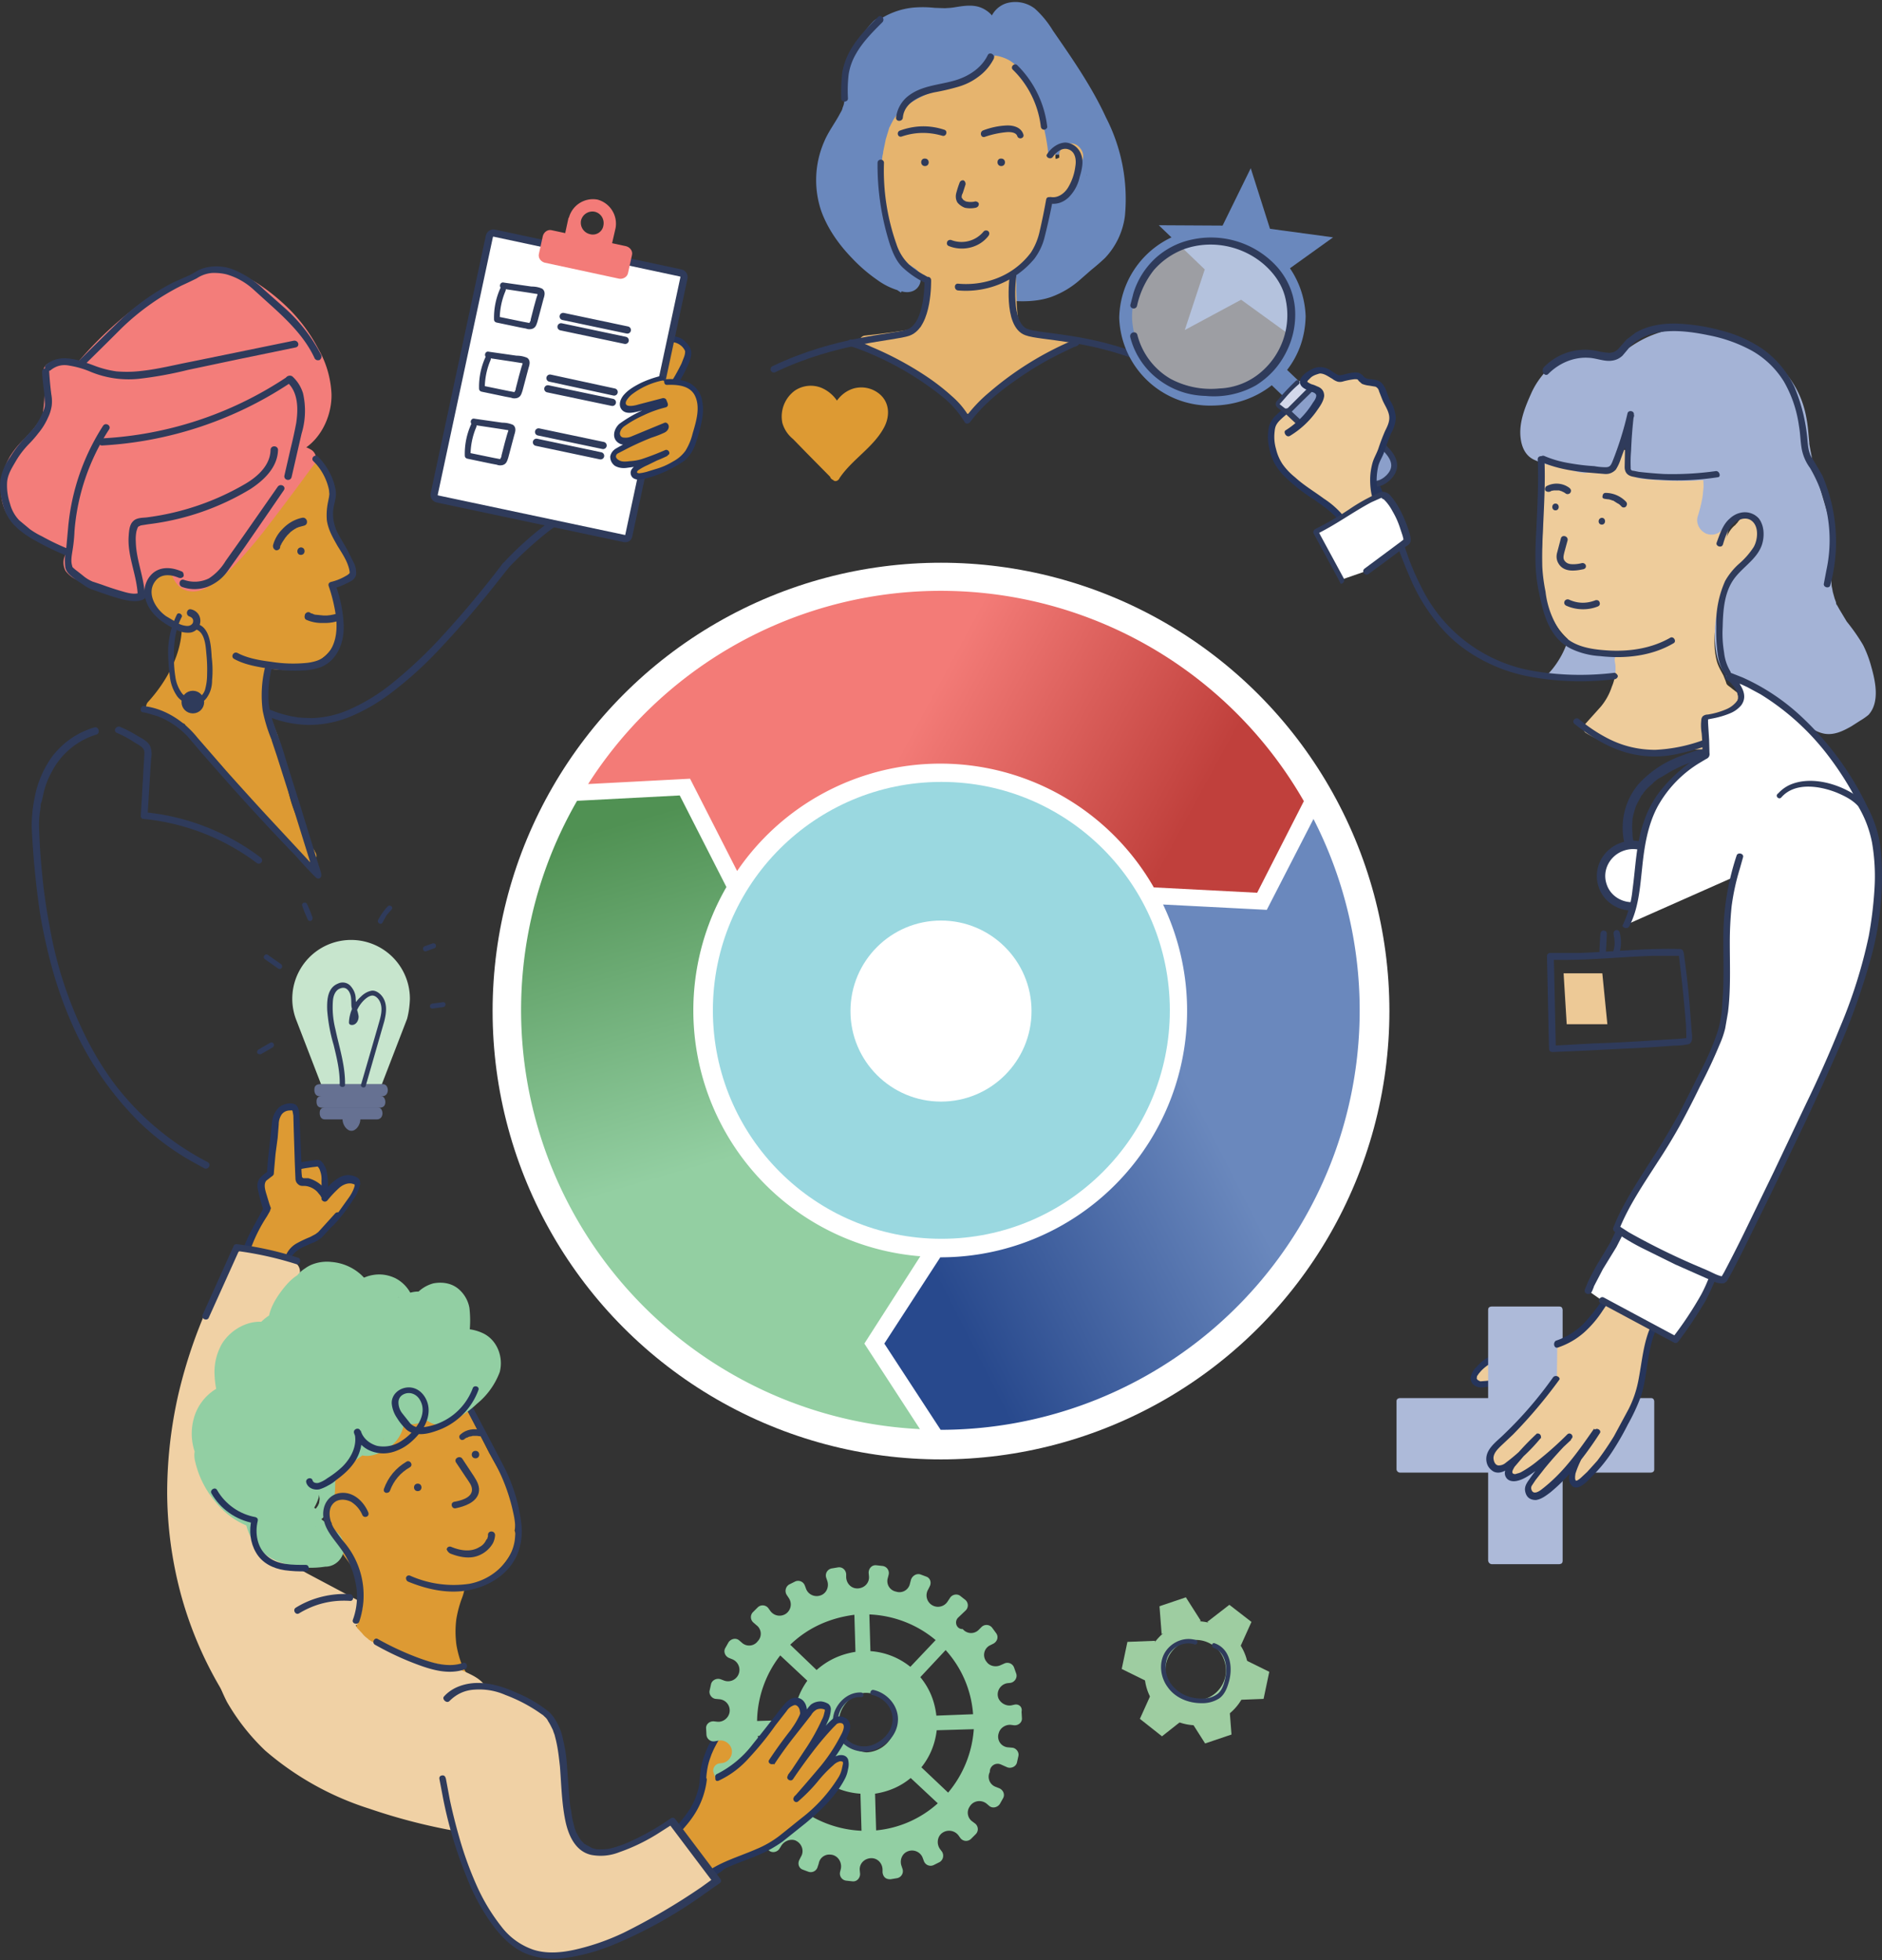 <svg xmlns="http://www.w3.org/2000/svg" xml:space="preserve" id="Laag_1" x="0" y="0" aria-hidden="true" viewBox="0 0 528 550"><rect x="0" y="0" width="528" height="550" fill="#333333" stroke="none"/><style>.st0{fill:#6a88bd}.st2{fill:#eecc9b}.st3{fill:#26355b}.st4{fill:#dd9a33}.st5{fill:#f0d1a5}.st6{fill:#a4b3d6}.st7{fill:#2f3b5b}.st9{fill:#92cfa3}.st11{fill:#f37d7a}.st12{fill:#9ecda1}.st15{fill:#e6b46e}.st16,.st22{fill:none;stroke:#2f3b5b;stroke-width:1.856;stroke-linecap:round;stroke-miterlimit:10}.st22{stroke-width:2.025}.st23{fill:#f37b78}.st24{fill:#fff}.st26{fill:#667192}.st27{fill:#adbad9}</style><path d="M276.1 14.3c.5 2.3 1.1 4.7 3 6.4q1.9 1.5 4.2 2.6a18 18 0 0 1 9.4 17.1c3.2-1.6 8.9-.6 9.5 2.6.6 3.8 5.9 9.8 2.4 9-2.1-.4-4 2-4.9 3.1-2 2.8-2.9 3.2-6.6 2.3 1.6 2.5.9 5.6-.3 8.2-2.6 5.7-7.4 9.5-10.5 14.8 14.1 1.5 16.6-4 23.4-9.5 5.6-4.5 7-11.9 6.4-18.5C310.7 36.3 300.4 22 291 8.2q-1.3-2.2-3.5-3.8c-1.5-.9-3.7-1.3-5.3-.4-3.3 2-.8 7.4-4.1 9.6" class="st0"/><path d="M272.8 15.2q.7 3.6 2.8 6.7c1.6 2.1 4 3.2 6.2 4.6l1.3.9.3.2-.2-.2.6.6 2.3 2.3.3.3-.2-.3q.3.2.5.7l.9 1.4.6 1.2.2.4-.1-.3.3.8.5 1.6.2.9.1.4c-.1-.5 0-.1 0 0l.1.6.1.8-.1 1.8c-.1 1.1.8 2.4 1.7 3q1.7.8 3.4 0l-.2.1.3-.1.9-.2q.6 0-.4.1l.4-.1h1.6l.4.1.9.3-.3-.1.4.3.4.3-.3-.3.3.3c.4.4-.3.1-.2-.3l.1.3c.3.5-.2-.8-.1-.3l.2.8q.5 2 1.6 3.8l1.6 3.1c.1.3.4 1.1 0 0l.2.5c.1.4 0 .7 0-.4l.1-.3q.1-1.2 1.1-1.9c.1-.1 1.3-.6.9-.5q1.2-.3.6-.1c-.5 0 1 .2.4.1l-1.1-.1q-1.7 0-3.3.8-2.1 1.1-3.5 3l-.9 1.3-.1.2-.2.3-.6.6c-.4.4.6-.4.3-.3l-.4.2c-.3.2.9-.3.4-.2l-.4.1q1-.3.4-.1h-.4l-.4-.1c.9 0 .5.1.1 0l-1.3-.3q-2.1-.5-3.6 1.2c-.8 1-1 2.7-.3 3.8l.3.5c-.3-.4.1.4.1.5.2.6 0-.7 0 .1v.9l-.1.8-.5 1.6-.1.3-.3.7-.7 1.4-1.8 2.7-.4.6.1-.1-.1.2-1 1.3-2 2.4q-2.3 2.7-4.2 5.8a3 3 0 0 0 0 3.4q1 1.6 3 1.7c4 .4 8.3.4 12.2-.9a25 25 0 0 0 8.3-4.9l3.2-2.8q2-1.6 3.8-3.3a21 21 0 0 0 5.6-11.8 50 50 0 0 0-5.3-27.6c-4-8.7-9.5-16.6-14.9-24.4q-2.1-3.5-5.1-6.2a9 9 0 0 0-7.9-1.5 7 7 0 0 0-4.8 5.4q-.4 1.5-.4 3.1l-.1.6-.1.3.1-.4q0 .6-.3 1.1l-.1.3.2-.4-.3.5-.1.2c0-.1.5-.5.3-.4s-.8.6.1 0c-1.5 1-2.3 3-1.2 4.7.9 1.5 3.1 2.3 4.7 1.2q2.8-2 3.3-5.4l.4-2.9c0-.3.2-.9 0 .2l.1-.5.3-1.2c-.2.8-.3.5-.1.2.1-.1.4-.6 0-.1-.3.5 0 .1.1-.1.4-.5-.7.4-.1.1s-.7.1.1 0l.3-.1q.6-.2-.2 0h.8q-.8-.2-.2 0l.5.1.3.1q.5.2-.1-.1l.6.3.3.1-.1-.1.6.5.5.6.1.1q.6.7 1 1.5c5.1 7.4 10.4 14.9 14.5 23l1.4 2.9.6 1.5.1.2.4 1q1.2 3 2 6.1l.8 3.1.3 1.6.1.8.1.4q.4 2.8.3 5.7l-.1 1.4-.1.7c-.1.8.1-.8 0 0l-.6 2.9-.4 1.3c-.1.1-.1.6-.3.6l.2-.4-.2.4-1.3 2.4-.4.6.3-.3-.3.4-.9 1.1-2.1 1.8-3 2.7-1.6 1.5-.8.7.2-.1-.5.4-1.8 1.2-1 .5-.4.2.2-.1-2.3.8-1.3.3-.6.1c1.1-.3.1 0-.1 0q-3.5.3-7-.1l3 5.1 2-3c.2-.3.4-.6.1-.1l.6-.8 1.1-1.3q2.5-2.8 4.5-5.8c3-4.3 5.6-10.5 2.5-15.4l-3.8 5c1.8.4 3.7.8 5.6.3a8 8 0 0 0 3.9-2.8l1.1-1.5-.3.3.4-.4.8-.8.4-.4q-.6.5-.2.1l.4-.2c.5-.4-.6.1-.2.1l.5-.1-.5.1q.6 0-.3-.1l1.1.2q1.3.1 2.5-.6c3.7-2.2 1.1-6.5-.4-9.2l-.9-1.8-.3-.5.1.3-.4-1.1a7 7 0 0 0-3-4.4 12 12 0 0 0-11.6-.6l5.1 3c.4-4.5-.9-9.2-3.5-12.8q-2-3-4.7-5.2-1.6-1.2-3.3-2.2l-1.5-.8c-.1-.1-1.6-.8-1.5-.9l.1.1-.4-.3-.3-.3-.2-.2.1.2-.4-.7-.4-.9.1.3-.2-.4-.3-.9-.4-1.8c-.4-1.8-2.5-2.9-4.2-2.4-2.8-.5-3.7 1.2-3.3 3.1" class="st0"/><path d="M198.9 491.7c1.4-3.6 5.7-10.2 7.6-10.3 1.8 0 2.3 3.3 1.8 5.7s5 10.4 4.1 11.7c-.9 1.4-15.5 5.4-15.2.6s1.3-6.5 1.7-7.7z" style="fill:#dd9a33;stroke:#26355b;stroke-width:1.786;stroke-miterlimit:10"/><path d="M422.9 380.2c-4.7 0-9 4.4-9.3 5.7q-.2.6-.1 1.1.4 1.2 1.6 1.4c.8.1 4-.4 4.7-.8" class="st2"/><path d="M422.9 379.3a12 12 0 0 0-8.6 4.2q-1.4 1.3-1.7 3.1 0 1.7 1.5 2.4.9.4 1.9.3l2.3-.3 1.8-.4q.7-.3.6-1.1-.2-.7-1.1-.6-1.4.5-3 .6l-1.3.1-.6-.3q-.4-.3-.4-.6l.1-.6c0-.2-.1.1 0 0l.3-.4.1-.2.1-.1.5-.6q1.3-1.4 2.9-2.3a9 9 0 0 1 4.5-1.4c1.2-.1 1.2-1.8.1-1.8" class="st3"/><path d="M184.2 114.6c2-2.3 10.3-13.7 8.9-16.4-.9-1.8-2.7-3.2-4.7-3" class="st4"/><path d="M184.8 115.2a55 55 0 0 0 8.2-12.7c.5-1.2 1.1-2.6.9-3.9-.1-1-.9-2-1.6-2.7a5 5 0 0 0-4-1.5c-1 .1-1 1.7 0 1.6q1.7 0 3 1.2.6.6.9 1.3v.1c.1.3 0-.1 0 .2q0 .6-.3 1.4l-.7 1.8a57 57 0 0 1-5.4 8.9l-2.4 3.1c-.4.8.7 1.9 1.4 1.2" class="st3"/><path d="M387.7 141.1c-1.7-11.7-23.5-28.4-23.2-29-.8 1.4-6.6 4.7-7.3 7.3-.9 3.5.3 9.1 2.4 11.6 5.6 6.9 14.2 9.7 17.9 15.6" class="st2"/><path d="M388.6 140.9q-.7-3.9-3-7.3a46 46 0 0 0-5.7-7.5q-5.6-6.3-12-11.8l-2-1.8-.6-.6q-.2-.3 0 0l-.1-.1v.9c.5-1.1-1-2-1.6-.9l-.1.1-.2.2-.5.5q-.6.6-1.5 1.1-1.7 1.3-3.3 2.8-1.4 1.3-2 3.2-.5 2.6-.1 5.1t1.5 4.9q1.2 2.2 2.9 3.9 3.9 3.8 8.4 6.6c2.8 2 5.8 4 7.7 6.9.6 1 2.3.1 1.6-.9q-2.6-3.7-6.6-6.3c-2.7-2-5.6-3.7-8.1-6a18 18 0 0 1-3.5-3.7 13 13 0 0 1-1.8-4.2q-.7-2.4-.4-4.9c.1-1.3.4-2 1.3-3a26 26 0 0 1 3.6-3q1.5-1 2.6-2.4l-1.6-.9c-.6 1.1 1.2 2.3 1.9 3l5.1 4.7c4.5 4.2 9 8.8 12.4 13.9 1.6 2.5 3.2 5.2 3.6 8.2q.3.8 1.1.6 1.3-.5 1-1.3" class="st3"/><path d="M81.6 327.6a65 65 0 0 1 8-1l.2.3c2 1.9 1.3 8 1.2 9" class="st4"/><path d="m81.8 328.5 3.8-.7 2-.3.9-.1.7-.1-.4-.3.1.1.2.2.1.1.3.4.2.4.2.6q.4 1.2.3 2.6.1 2.1-.2 4.2 0 .8.9.9t.9-.9q.5-3.4-.1-6.6-.1-1-.6-1.8l-.4-.7-.7-.8q-1-.4-2-.1l-2.3.3-4.5.8q-.8.3-.6 1.1.4.8 1.2.7" class="st3"/><path d="M94.8 341c4.4-5.5 6.3-9.2 5-9.9-.8-.4-2.3-.8-3.8-.1q-2.2 1.2-5 4.6c.4-.9-2-3.8-4.9-4.3-.5-.1-1.1.2-1.5-.1q-.8-.8-.8-2l-.6-16.3c0-.4 0-2.3-.9-2.6s-2.7.1-3.4.8c-1.8 1.5-1.6 4.3-1.9 6.9q-.8 5.5-1.1 11-2.3 1.3-2.6 3 0 1.3.3 2.7l1.3 4.3c-1.8 3.5-4.5 7.3-5.9 12.3l11.8 1.6c1.4-4.1 7.1-4.8 8.8-6.4.6-.4 4.4-4.5 5.2-5.5" class="st4"/><path d="M95.4 341.7q2-2.4 3.7-5.1 1.2-1.6 1.8-3.7c.3-.9.2-2-.7-2.5a5 5 0 0 0-5.3.2c-1.9 1.1-3.3 2.9-4.7 4.5q.7.6 1.5 1.1c.5-1.2-.3-2.3-1.1-3.2a9 9 0 0 0-4.1-2.4h-1.3q-.5 0-.5-.6-.2-1.6-.1-3l-.3-6.9-.3-6.9c-.1-1.1-.1-2.7-1.2-3.3-1.3-.7-3.4-.1-4.5.8q-1.8 1.8-2 4.4l-.7 6.6q-.5 3.8-.7 7.7l.4-.8q-1.4.9-2.5 2.1-.8 1.3-.5 2.8.6 3 1.6 6l.1-.7c-2.1 4.2-4.7 8-6 12.5-.1.4.1 1.1.6 1.1l10.3 1.4 1.5.2q.8.1 1.1-.6c.9-2.7 4-3.7 6.3-4.7a8 8 0 0 0 2.5-1.5l2.3-2.5q1.6-1.5 2.8-3 .5-.6 0-1.3a1 1 0 0 0-1.3 0l-4.8 5.3-.8.6-1.5.8q-2 .8-3.8 1.8a7 7 0 0 0-3.2 3.9l1.1-.6-10.3-1.4-1.5-.2.6 1.1a43 43 0 0 1 5-10.4l.8-1.4.3-.9-.4-1.1-1-3.3c-.3-1.1-.6-2.4.1-3.3l1.4-1.1q.5-.3.7-.7l.1-1.2.4-4.5.6-4.5.3-3.8q0-1.6.9-2.9 1-1.1 2.5-1 .4-.2.5.3l.2 1.1.1 3.7.3 9.4.1 2.6.1 2.2q.1 1 1 1.6c.6.4 1.2.2 2 .3q1.8.3 3.1 1.6l.9 1.1.2.4.1.1v.1l.1-.2q-.3.7.3 1.1t1.2-.1q1.6-2 3.5-3.7c1.1-.9 2.6-1.5 4-.9l.3.1q-.2-.2 0 0-.2-.2 0 0l-.1-.1q0 0 0 .1v.3l-.1.4q-.5 1.5-1.5 2.9l-3.5 4.9q-.5.6 0 1.3c0-.2.7-.1 1-.5" class="st3"/><path d="M66 475c-24.2-37.8-19.4-84.4 1.5-120q.4-1 1.3-1.5 1.2-.4 2.6.2l9.5 3.2C66.1 384.4 57.1 400 67 429.7c2.7 8.2 25.5 18.2 36.4 24.4" class="st5"/><path d="M68.8 473.5a104 104 0 0 1-7.4-13.8l-.4-.8-.1-.3-1.3-3.2-2.2-6.4a96 96 0 0 1-3.5-16.2c.1.6 0 .1 0-.2l-.1-.8-.2-1.8q-.4-3.3-.5-6.6-.3-6.6.2-13.3l.7-6.6c.1-.6-.1.4 0-.2l.1-.8.3-1.7.6-3.3q2.5-13 7.5-25.2l.3-.7.1-.3.7-1.6 1.3-3q1.4-3 3-5.9l1.6-2.8.8-1.4.4-.6-.1.2c.3-.4-.1.1-.3.1l-.5.1h.1c-.4 0 .1 0 .1.1l.4.1 2 .7 4 1.3 3.8 1.3-1.8-4.5c-4.6 8.5-9.3 17-13 25.9a68 68 0 0 0-5.5 23.9 66 66 0 0 0 2.7 20.4q.8 3.4 2.2 6.6c1.3 2.6 3.5 4.7 5.7 6.4q4.5 3.6 9.5 6.4 10 5.6 20.1 10.8l2 1.1c1.4.8 3.5.4 4.2-1.1s.4-3.4-1.1-4.2q-9.4-5-19-10.1a106 106 0 0 1-10.4-6.6l-.5-.4c-.6-.4.4.3 0 0l-1.8-1.5-1.5-1.5-.6-.6-.3-.4.3.4-.2-.2-.9-1.5c-.1-.1-.3-.6 0 0s.1.1 0-.1l-.6-1.8q-1.2-3.5-2-7.1l-.7-3.3-.3-1.6-.1-.9-.1-.4q0 .6 0 .1a43 43 0 0 1-.4-6.2q-.1-3 .2-6l.1-1.3.1-.8c0-.1.1-.4 0 0s0 0 0-.1l.5-2.9a75 75 0 0 1 4.4-14l.1-.3-.1.2.3-.8.7-1.5 2.8-5.9 6.6-12.6 1.9-3.5a3 3 0 0 0-1.8-4.5l-8.1-2.8c-1.3-.4-2.8-1.1-4.2-.9q-2.9.4-4.3 2.8-3.5 5.8-6.3 12.1-5.8 12.6-9 26.3-3.1 13.7-3.1 27.7.1 14 3.7 27.7a107 107 0 0 0 11.1 26.6l1.9 3.1c.9 1.4 2.8 2 4.2 1.1 1.2-.8 1.8-2.7 1-4.1" class="st5"/><path d="M454.6 185.7c-.6-3-4.5-4.7-6.8-6.6l-5-6.5a8 8 0 0 0-2.8 5.7c0 2.5-2.8 8.2-6.3 11.4-1.4 1.3 15 .9 19.2 0 1.7-.3 1.9-2.9 1.7-4" class="st6"/><path d="M484.6 190.9q2.5 1.4 4.5 3.4c.5.5.6.8 1.1 1.5l1 1.8c1.5 2.9 2.2 6.8-.5 9.2-.4.4-.1 0 0 0l-.1.1-.2.1c-.3.1.4-.1.1 0l-.3.1-1.5.4-4.6 1q-6.4 1.3-12.5 3.6a30 30 0 0 0-11.9 7.9 19 19 0 0 0-3.9 16.8c.1.7 1 1.1 1.6.9q1.2-.4.9-1.6c-.2-.9-.3-1.3-.3-2.1l-.1-2 .1-2v-.3q0 .3 0 0l.1-.4.2-.9.5-1.7.3-.8.1-.2.2-.4.8-1.5.4-.7.3-.3.1-.2c.1-.2-.1.1 0 0q1-1.4 2.4-2.5l.6-.6.3-.3.2-.1c.2-.1-.1.1 0 0q.6-.6 1.5-1l3-1.8 1.6-.8.8-.4.3-.1.1-.1.3-.1a80 80 0 0 1 17.4-4.7q1.6-.2 2.9-1.1c3.2-2.6 3.5-7.1 2.1-10.7q-.9-2.3-2.1-4.2a13 13 0 0 0-3.5-3.5l-2.8-1.9c-1.7-1-3 1.3-1.5 2.2" class="st7"/><path d="M460.7 253.9a8.7 8.7 0 0 0 5.8-10.9c-1.5-4.5-6.4-7-11.1-5.5s-7.3 6.4-5.8 10.9c1.4 4.5 6.4 7 11.1 5.5z" style="fill:#fff;stroke:#2f3b5b;stroke-width:2.362;stroke-miterlimit:10"/><path d="M487.5 155.5c-5.7 8.5-10.7 26-4.9 34.4.6.9.4 2.3 1.3 3.1 9.4 7.5 8.8 8.1 8.3 8.8-5.1 7.8-11.9 6.8-21.8 6.8-6.9 2.5-17.8-.5-24.2-4.4 2.2-2.7 5.6-5.6 6.9-8.8s2.6-6.9 1.8-10.4c-.1-.5 4.9-.8 4.9-1.3q.2-.9.9-1.6c1.9-2.1 3.8-4.4 6.3-5.7q2.6-1.2 5-2.5c1-.7 1.9-1.6 3.1-1.6 1.2-.1 2.3 1.5 1.5 2.3" class="st2"/><path d="M486.1 154.7a49 49 0 0 0-7.4 21.1 26 26 0 0 0 1.6 13.2l1.1 1.9c.5.9.4 2 1.2 2.9q1.3 1.2 2.7 2.3 2 1.6 3.8 3.3l1.1 1.1.4.4.1.2-.1-.1.2.3q.2.3 0-.1l.1.2-.1-.3v-.1q0-.3 0-.1l.1-.2-.7 1a12 12 0 0 1-7.4 4.7c-3.3.7-6.9.5-10.3.5q-1.6-.1-3.2.3-1.2.4-2.5.5-3 .3-5.9-.1-6-.8-11.5-3.5l-2.5-1.3.3 2.5c2.3-2.8 5.3-5.3 6.9-8.6a30 30 0 0 0 2.1-5.7q.4-1.6.4-3.2l-.1-1.4-.1-.9-.1-.3q-.1-.7-.1.3l-.4.7c-.1.1-.8.3-.2.2l.8-.2 1.9-.3 1.5-.3.9-.5q.3-.4.5-1 .8-1.2 2-2.3 1.2-1.3 2.5-2.4c1.7-1.5 3.8-2.1 5.7-3.2l3-1.9.6-.3h.1l.1.1c-.1 0 .3-.1 0 0q.1.2 0-.1t.1-.4c-1.3 1.5.9 3.8 2.3 2.3 1.5-1.7.4-4.2-1.6-4.9-2.1-.6-3.7 1-5.3 2-1.8 1.1-3.8 1.6-5.6 2.8s-3.3 2.7-4.7 4.2q-1 1-1.9 2.3l-.4.8c-.3.9-.1 0 .5-.4-.2.1.3-.1.1-.1l-.3.1-3.3.6-1.3.4c-1.1.7-.8 1.7-.6 2.8a13 13 0 0 1-1 6.2 17 17 0 0 1-3.1 5.6l-4.4 4.9c-.6.8-.6 2 .3 2.5a37 37 0 0 0 24 4.9l1.2-.3h4.5q2.8 0 5.5-.2a17 17 0 0 0 9.5-3.5q2-1.7 3.5-4 .4-.6.4-1.3c0-1.6-1.5-2.9-2.5-3.8a31 31 0 0 0-3.9-3.3l-1.3-1c-.4-.4-1.2-.8-1.5-1.3l-.3-.9-.6-1.5c-.8-1.5-1.5-2.6-1.9-4.2q-.6-2.5-.6-5 0-5.8 1.8-11.4 1.5-5.4 4.3-10.3l1.3-2c1.6-2-1.2-3.6-2.3-1.9" class="st2"/><path d="M441.7 203.1c4.4 3.5 9.3 6.6 14.7 8.1q7 1.9 14 .4 4.3-.9 8.4-2.3c1.1-.4.6-2.2-.5-1.8a45 45 0 0 1-13.9 2.9q-7.1 0-13.3-3.2a44 44 0 0 1-8.1-5.4q-.6-.5-1.3 0-.6.7 0 1.3" class="st7"/><path d="M488.7 132.1c-13-.5-52.1-7-52.5-8-3.2 1.4-1.7 20-1.6 23.5.1 6.6-1.6 12.7.2 19.1 1.8 6.2 5.3 13.9 14.7 15.2 9.1 1.2 19.5-5 25.2-8.1q2.8-1.3 4.6-3.8 1.4-2.3 1.8-4.9c.8-3.3 1.3-7.4 2.9-10.3.9-1.7 2.1-5.2 3.8-6.4.5-.3 1.2-1.8 1.8-2 .9-.3 2 1.1 2.6 1.9.6.9-.1 3.4-.8 4.2-4.1 4.7-8.8 8.3-10.7 14.3" class="st2"/><path d="M488.7 130.3q-5-.2-10-.9a381 381 0 0 1-36.5-5.7l-3.8-.8-1.1-.3q-.6-.2.1.1c-.4-.2.4.4.4.5q-1-1.4-2.5-.6c-1.3.6-1.8 2.1-2.1 3.4q-.6 2.7-.7 5.4-.2 6 .1 11.9l.2 4q0 4.8-.5 9.4a28 28 0 0 0 .8 10.4q1 3.2 2.3 6.2c2.2 4.5 5.9 8.1 10.7 9.7 5.7 1.8 11.9.5 17.3-1.6q4-1.6 8-3.7 3.6-1.7 6.7-3.9a10 10 0 0 0 3.3-3.8q1.1-2.3 1.6-4.7c.7-2.9.9-6 2.1-8.7q.7-1.6 1.5-3.1l.9-1.8.8-1.3.3-.3.2-.2a7 7 0 0 0 1.7-1.8c.2-.3-.2.1-.3.1.8-.2-.5.1-.4 0l.6.5.4.6q-.1-.3-.1-.1v-.1.3l-.3 1.4-.1.3-.1.3q-.2.3.1 0l-.5.6-3 3.3a37 37 0 0 0-5.6 6.9q-1.2 2-2 4.3c-.3.9.4 2 1.3 2.2q1.6.3 2.2-1.3c1.9-5.6 6.8-9.2 10.4-13.6a7 7 0 0 0 1.4-3.9q.1-2.2-1.4-3.7c-1-1.1-2.8-2-4.2-1.1q-.9.7-1.5 1.6l-.3.3-.1.1q-.2.2.1 0l-.6.5c-1.8 1.6-2.5 4.2-3.6 6.4-1.5 2.7-2 5.7-2.7 8.7-.6 2.9-1.1 6.1-3.5 8.1l-3.3 2.1-3.2 1.7a45 45 0 0 1-15.6 5.7c-5.1.6-9.9-.8-13.3-4.6l-.8-.9-.9-1.5q-.8-1.4-1.5-2.9l-.2-.5-.3-.8-.5-1.5q-.7-2-.9-4.1c-.7-5.7.7-11.4.4-17q-.3-5.4-.4-10.8 0-3 .3-5.9l.1-.6.1-.4c0-.3-.1.3 0 .1l.2-1.2.3-.9.1-.4c.2-.5-.1.2.1-.1.1-.2.6-.8.1-.3l.2-.2-.1.1-2.5-.6q.8 1 2.1 1.3l3 .7 10.2 1.9q13.5 2.3 27 4 5.9.8 11.9 1.1c1.7-.3 1.7-3.9-.6-4" class="st2"/><path d="M447.7 168.4q-3.8 1.5-7.4-.1a1 1 0 0 0-1.3.3q-.4.8.3 1.3c2.8 1.3 6.1 1.4 8.9.3q.8-.3.6-1.1t-1.1-.7M437.9 151.1l-1 3.8q-.6 2 .6 3.6c1.6 2.1 4.5 1.7 6.8 1.2q.8-.3.6-1.1a1 1 0 0 0-1.1-.6q-1.5.4-3 .3-1.2-.1-1.8-.9c-.6-.7-.3-1.6-.1-2.5l.9-3.3c.2-1.2-1.6-1.7-1.9-.5" class="st7"/><path d="M485.1 129.3c-5.2 2.4-18.9 1.3-24.5.8-1.1-5.6-.6-12.7-1.6-18.2-4 4.2-6 9.4-8.3 14.7-.3.8-.4 1.9-1.2 1.6s-.6 0-1.1 0c-1.9-.1-3 .6-4.8 0-5.9-2.1-6.5-.9-10.7-2.9-2-.9-2-3.5-1.7-5.7a23 23 0 0 1 1.9-6.3c1.1-2.7 2.5-5.5 4.9-7.3s5.7-2.2 8.7-2.6c3.5-.4 7.1-.8 10.3.6 2.2.9 4 2.7 5.7 4.3 2.3 2.2 4.7 4.5 5.5 7.6s-.6 6.9-3.7 7.6" class="st6"/><path d="m483.1 125.8.4-.2zl-.9.3-2.1.4c-.8.1.6-.1.3-.1l-.6.1-1.3.1-2.7.1q-5.3 0-10.7-.3l-4.7-.4 3.9 3-.2-1.1c0-.1-.1-.8 0-.1.1.6 0 .1 0-.1l-.3-2.3-1.2-14.6c-.6-3-4.7-3.8-6.7-1.8a51.6 51.6 0 0 0-9.3 16.6l-.3.9.1-.3q.7-2.2 4-1.8l-.9-.2c-.7-.1-.9-.1-1.7.1l-.3.1c-.5-.1 1.4-.1.4-.1h-.5q-1 0-2 .3l.4-.1-.7.1h-.4l.4.1-.4-.1q-2.2-.8-4.5-1.3l-2.8-.5-1.4-.4-.8-.3-.4-.2c1.2.4.4.2.2.1-.1-.1-.7-.4-.1 0s.1 0 0-.1c.4.3.5.8.3.4-.4-.6.3 1 .1.3l-.1-.4c-.3-.8.1 1.1 0 .3v-1.1l.1-1.1v-.2l-.1.3.1-.6.8-2.9.5-1.3.3-.7c-.4.8-.2.4-.1.3l1.2-2.5.6-1.1.3-.4.1-.2q.3-.5 0 0l-.2.2.3-.4.3-.4.5-.5.2-.2q.5-.4-.3.1l1.1-.7.4-.3c.8-.4-.9.3 0 0l2.5-.7 1.3-.3.6-.1c.6-.1-1.1.1-.1 0l2.8-.3 2.6-.1 1.4.1.7.1-.4-.1.6.1 1.2.3.6.2-.2-.1c.1-.1 1 .6 1.1.6l.6.4c.3.2.8.8.1 0l2.2 2 2.1 2.1.9 1.1.5.6c.5.6-.5-.7 0 0l.8 1.2.3.6.2.3-.1-.4c-.1.1.4 1.1.4 1.3l-.1-.5.1.7v.5c0 .4-.3.7.1-.3l-.3 1.2.2-.4-.3.6-.3.4c.3-.8.5-.6.1-.2l-.4.4.5-.4-.3.2-.3.2.4-.2-.4.1c-2 .5-3.5 2.9-2.8 4.9a4 4 0 0 0 4.9 2.8c4.4-1.1 7.1-5.7 6.9-10.2-.3-4.7-3.3-8.3-6.5-11.5a31 31 0 0 0-5.2-4.4 15 15 0 0 0-7.4-2.3q-3.2-.2-6.4.3-3.3.3-6.7 1.1a15 15 0 0 0-6.3 3.7 23 23 0 0 0-3.7 5.5c-1.8 4-3.7 8.4-3.2 12.9.3 2.7 1.4 5.2 4 6.3q2.2 1 4.5 1.5l3.5.6c2.1.5 4 1.5 6.2 1.5l2.3-.3c.8-.1-1 .1-.1 0l.8-.1q1 0 1.9-.3c-1.5.5-2.3-.2-1.5.1q1.3.4 2.5.1c2-.5 3-2.2 3.5-4.1l-.1.3.4-.9.7-1.6 2.9-6.1q.8-1.5 1.8-2.9l.4-.5-.3.3.3-.4 1.3-1.4-6.7-1.8.2 1.1c0 .1.1.8 0 .1-.1-.6 0-.1 0 .1l.3 2.3 1.2 14.6c.4 1.8 2.2 2.8 3.8 3a94 94 0 0 0 21.2.1 24 24 0 0 0 5.4-1.5c1.9-.9 2.5-3.8 1.5-5.5-1.2-2.1-3.4-2.5-5.4-1.6" class="st6"/><path d="M458.1 101c6.3-5.2 16.4-7.5 23.9-4.1 3.7 1.7 19.5 5.4 21.1 24.3 1.2 13.4 5.6 19.9 6.7 29.6.5 4.3-.5 8.6-.1 13q.8 6.7 4.5 12.1c2 2.8 4.5 5.5 5.7 8.8s3.6 11.6.6 13.3c-1.6.8-5.7 4-7.4 3.8-5.6-.8-9.3-10.3-22.3-12.9-6.8-1.3-6-13.9-3.5-20.6 1.7-4.6 6.2-8.3 8.6-12.6 2.3-4.4 4.2-9.3.9-12.9-2.1-2.5-5.7-3.2-8.8-2.4s-5.7 3-7.6 5.7c2.3-6.8 3.2-15.5-2.4-19.9 0 0-10.4.1-10.8-1.1z" class="st6"/><path d="m461 103.8.4-.3zl.6-.5 1.6-1q.7-.5 1.5-.8l.9-.4.3-.1c.4-.2-.9.3-.2.1l3.4-1.1 1.6-.4.8-.1c.2 0 .7-.1.1 0-.8.1.1 0 .2 0l3.5-.1.7.1c.3 0 1.4.3.1 0l1.7.3 1.6.5.8.3-.4-.2.3.1 1.8.8 2.5.9.7.3-.5-.2.4.2 1.6.8 3.5 2 .8.6.5.4-.3-.2 1.8 1.5 1.6 1.8.4.4-.2-.3.8 1.1 1.4 2.3.6 1.3-.1-.2.3.8q.5 1.4.9 3l.3 1.5.1.8.1.4c.1.7-.1-.8-.1-.3q.4 4.3 1.1 8.7 1.4 6.5 3.5 12.9l2.2 8.9c.1.9-.1-.8 0-.1l.1 1 .1 2.3c0 3-.4 6.1-.3 9.1q.2 4.5 1.8 8.7t4.3 7.7l2.3 3.2 1 1.5 1 1.8-.1-.3.1.3.1.4.4 1.1.8 2.7.3 1.3.3 1.5-.1-.6.1.4.1.6v1.3l-.1.6v-.3l-.1.5.3-.6-.1.3c-.3.6.6-.7.3-.4-.5.5.7-.4.4-.3l-.8.5-2.3 1.5-1.2.8-.6.3c-.2.1-1.1.5-.3.2.7-.3.1 0-.1.1l-.5.1c-.3.1 1.2 0 .5-.1-.1 0 1.3.3.8.1l-.2-.1-.8-.3c-.6-.2 1 .4.5.3l-.4-.2-1.5-.9-.2-.1.6.4-.4-.3-.8-.7q-4-3.8-8.6-6.9a31 31 0 0 0-9.9-3.9l-1.1-.3c-.3-.1 1.1.5.4.1l-.6-.3c-.6-.4.8.7.3.3l-.4-.3-.3-.4c.9.8.4.6.2.2l-.5-.9.1.3-.2-.6-.3-1.2-.1-.6-.1-.4.1.6c.1-.1-.1-1.1-.1-1.4l-.1-1.4.1-2.8.1-.7.1-.4-.1.6.3-1.5.6-2.6.3-1.1.2-.5.1-.3-.1.2 1.8-3.2.4-.6.3-.4-.2.3 1.2-1.5q2.7-3 4.8-6.7 2.3-4.2 3-8.6.5-4.9-2.7-8.6c-4-4.9-11.5-5-16.7-2.1a22 22 0 0 0-6.4 6l7.4 3.2c2.1-6.4 3.2-14.2-.4-20.3-1.1-1.8-2.8-4-4.9-4.7q-1-.2-2.1-.1l-6.1-.3-.8-.1-.4-.1.6.1q-.6 0-1.1-.3l-.4-.1c1.2.3 1.1.5.8.3l1 .9q.5.5.6 1.3v-.1l-.1-.2-1.2-3.2-4.5-11.8-3.2-8.5q-.5-1.5-1.9-2.5a4 4 0 0 0-3.2-.4c-2 .6-3.7 2.9-2.8 5l5.2 13.8 3.1 8.1.6 1.8q1.4 3.3 5 3.6 4.8.6 9.7.6l-2.9-1.2.9.8.4.4c.3.3.3.7-.1-.2l.6 1 .3.6-.1-.3.7 2.3.1.6v-.3l.1 1.3q.1 1.3-.1 2.5l-.1 1.3c.1-1.5 0 .1-.1.5q-.5 2.7-1.3 5.2c-.6 2 .6 4 2.3 4.8 2 .8 3.9 0 5.1-1.6l.3-.4-.2.3.6-.7 1.3-1.3.4-.3c-.1.3-.7.5-.3.2l.7-.5.8-.4.4-.3.2-.1c-.6.3.3-.1.4-.1l.9-.3.3-.1c.5-.1-.9.1-.4.1l.9-.1.9.1-.5-.1.4.1.8.2.4.1c.3.1.6.4-.3-.1l1.4.8c-.9-.6-.3-.2.1.1l.3.3-.1-.1.5.8c.3.6-.3-.9 0 0l.2.8c.1.3 0 .7-.1-.4l.1.4v.9c0 .2-.1 1.1 0 .4l-.1.4-.3 1.1-.6 1.8s.4-.8.1-.4l-.2.4-.4.9-2 3.3-.5.7-.3.3.2-.3-1.3 1.6a32 32 0 0 0-4.8 6.8 31 31 0 0 0-2.8 12.7c-.1 4.3.6 8.9 3.5 12.2a10 10 0 0 0 5.6 3q1.8.4 3.5 1.1l.8.3c.6.3-.3-.1-.4-.1l.4.2 1.5.7 2.6 1.6 1.1.8.6.4c.1.1-.8-.6-.4-.4l.4.3 3.8 3.3c2.3 2 4.8 4.3 7.9 4.8 2.7.4 5.1-.8 7.4-2.1l2.5-1.6q1.2-.7 2.3-1.6c3.2-3.5 2-9.3.8-13.5a32 32 0 0 0-2.3-6.1q-2-3.4-4.6-6.6l-2.1-3.5-.5-.9-.2-.4.1.3q-.3-.4-.3-.9l-.4-1.1-.5-1.8-.2-1.1-.1-.4c-.1-.5.1.9 0 .1q-.2-2.2-.1-4.5c.1-3 .5-6.1.2-9.1q-.4-3.6-1.3-7.1-1.8-6.1-3.6-12.2-.9-3.7-1.5-7.3l-.1-.6s.1 1.1.1.3l-.1-1-.2-2.2q-.2-2.2-.6-4.2-1.2-6.2-5-11.2a29 29 0 0 0-8.2-7.4 42 42 0 0 0-7.4-3.6l-2.3-.9.5.2-2.3-.9q-1.6-.6-3.3-.8a30 30 0 0 0-23.1 6.5c-1.6 1.3-1.5 4.4 0 5.7 1.4 1 3.6.9 5.4-.6" class="st6"/><path d="M481.3 132.2q-7.2 1-14.5.8-3.5-.2-7-.6l-1.5-.3q-.9 0-.8-.9-.1-2.3.1-4.6.2-5.2.8-10.3c.1-1.1-1.6-1.3-1.8-.3a91 91 0 0 1-4.3 13.7c-.4.9-.7 1.4-1.8 1.4q-1.6 0-3.2-.3-3.4-.2-6.8-.8-3.8-.6-7.1-2a1 1 0 0 0-1.3.3q-.4.8.3 1.3c4.5 2 9.4 2.7 14.3 3.1l3.6.3q1.7.1 3-1.2.9-1.4 1.4-3l1.4-3.8q1.3-4.2 2.4-8.5l-1.8-.3q-.5 4.9-.8 9.8l-.1 5q0 2.2 2.1 2.7 3.6.8 7.4.9a75 75 0 0 0 16.7-.7c.9-.1.4-1.9-.7-1.7" class="st7"/><path d="M468.5 179c-5.3 3-11.5 3.9-17.6 3.5-4.7-.3-9.8-1.1-12.9-4.9a25 25 0 0 1-4.4-11.6q-.7-3.4-.9-6.9-.1-4.2.1-8.5c.3-7.3.8-14.5.5-21.7-.1-1.2-1.9-1.2-1.9 0 .3 6.7-.1 13.4-.4 20.1-.3 5.5-.5 11 .6 16.4.9 4.4 1.8 9 4.5 12.7q1.9 2.6 4.8 4a22 22 0 0 0 8 2c7 .8 14.5 0 20.6-3.6 1-.5 0-2.2-1-1.5M483.4 152.7c.6-2 1.3-4.2 2.9-5.7 1.2-1.2 3.2-2 4.8-1.1 2.5 1.5 2.1 5.5.9 7.6q-1.7 2.6-4 4.6-2.4 2.1-4 4.9a29 29 0 0 0-2.5 12.9q-.1 3.9.4 7.6.4 3 1.9 5.7c.6 1 2.3.1 1.6-.9q-1.4-2.4-1.7-5.2-.6-3.6-.4-7.1c.1-4.5.4-9.5 3-13.3 2.4-3.5 6.6-5.7 8-9.8 1-3 .6-7.3-2.6-8.7-2.2-1-4.7-.3-6.4 1.3-2 1.7-2.8 4.4-3.7 6.8-.3 1 1.5 1.6 1.8.4" class="st7"/><path d="m350.9 47.2 5.4 17 17.7 2.4L359.5 77l3.2 17.6-14.5-10.5-15.8 8.5 5.6-17-12.9-12.4 17.9.1z" class="st0"/><path d="m127.4 398.8 6.8 13.1c2.3 4.4 5.3 7.9 5.7 12.8.3 3.2-1 7.9-3.4 10-1.9 1.7-5 3.3-6.7 5.2 3.8.6 8.8-4.7 10.1-8.5-1.2-.2-2.8 2.5-3.8 3.3a22 22 0 0 1-23.2 2.6c-3.3-1.7-6.1-4.3-8.9-6.8l-6.3-5.7q-.7-.5-.9-1.1-.4-1-.2-1.9l.5-8.5q0-1.9.7-3.5.9-1.7 2.5-2.7a39 39 0 0 1 26.2-8.3" class="st4"/><path d="m123 401.4 6.1 11.9c1.7 3.3 3.9 6.3 5.2 9.7l-.5-1.2q.8 1.9 1.1 3.8l-.2-1.3q.2 1.6 0 3.2l.2-1.3q-.3 2-1.1 3.9l.5-1.2q-.6 1.3-1.4 2.4l.8-1-1.6 1.6 1-.8c-2.3 1.8-5 3.3-7 5.4-1.3 1.3-1.8 3.2-1.3 4.9.4 1.5 1.8 3.3 3.5 3.5 1.5.2 2.5.3 4 0q1.4-.3 2.7-.9 2.3-1.1 4.1-2.8a21 21 0 0 0 5.6-8.2 5 5 0 0 0-.9-4.4 5 5 0 0 0-4-2c-2.1-.1-4.2 1.3-5.6 2.8q-1.2 1.4-2.3 2.5l1-.8a17 17 0 0 1-4.5 2.6l1.2-.5a22 22 0 0 1-5.7 1.6l1.3-.2q-3 .4-5.9 0l1.3.2q-2.7-.5-5.2-1.5l1.2.5q-3-1.3-5.4-3.3l1 .8-5.8-5-3-2.8q-1.6-1.3-3-2.8l.8 1-.3-.4.5 1.2-.2-.8.2 1.3q0-2.8.3-5.7 0-2.8.4-5.6l-.2 1.3.4-1.6-.5 1.2.7-1.1-.8 1q1-1.2 2.3-2.1l-1 .8q4-3 8.6-5l-1.2.5q4.8-2 10.1-2.7l-1.3.2q3.5-.4 7.1-.3c2.7.1 5.2-2.4 5-5a5 5 0 0 0-5-5 44 44 0 0 0-30.2 10.3 11 11 0 0 0-3.7 5.8q-.5 3.4-.6 6.7-.2 3-.3 5.9 0 2.4 1.2 4.3 1.1 1.4 2.5 2.6l8.1 7.4q4.5 4 10 6.3a24 24 0 0 0 9.9 1.6 26 26 0 0 0 16.4-6.3q1.2-1.5 2.7-2.9l-1 .8q.3-.2.5-.3l-1.2.5.3-.1-1.3.2h.3l-4.9-6.4-.3.6.5-1.2q-.7 1.6-1.9 3.1l.8-1a16 16 0 0 1-2.9 2.9l1-.8q-1 .8-2.3 1.3l1.2-.5q-.7.3-1.6.4l1.3-.2h-1l1.3.2h-.2l2.2 8.5 1.8-1.6-1 .8 3.8-2.7c1.7-1.3 3-2.4 4.2-4.2a19 19 0 0 0 0-19.9q-2.3-4.1-4.7-8.4l-5.8-11.4c-1.2-2.3-4.7-3.2-6.9-1.8a6 6 0 0 0-1.5 7" class="st4"/><path d="M98 428.7c2.2 6.3 8.9 10.4 8.9 20.5 0 7.1-4 12.7-9 17.8a169 169 0 0 0 29 5.7 29 29 0 0 1-2.1-25.6c.6-1.5 1.3-3.3.1-4.5" class="st4"/><path d="M93.1 430q1.4 3.9 3.9 7.2 2.3 3 3.9 6.6l-.5-1.2q1 2.4 1.4 5l-.2-1.3a17 17 0 0 1 0 5.5l.2-1.3q-.4 2.5-1.3 4.9l.5-1.2q-1.4 3.2-3.6 6.1l.8-1-3.8 4.4a5.1 5.1 0 0 0 2.2 8.5q15 4.2 30.3 5.8c1.7.2 3.5-1.1 4.4-2.5.9-1.5.9-3.6 0-5.1l-1.9-3.7.5 1.2a28 28 0 0 1-2-7.4l.2 1.3q-.6-4 0-8l-.2 1.3q.5-3.4 1.6-6.4.8-2 1-4 0-3.2-2.1-5.6c-1.7-2-5.4-1.9-7.1 0-2 2.1-1.8 5 0 7.1l.1.2-.8-1 .3.4-.5-1.2.2.6-.2-1.3v1.1l.2-1.3q-.5 1.8-1.1 3.5l-.9 3.5q-1 4.2-.8 8.6.4 8.8 4.9 16.3l4.4-7.6-4.8-.6 1.3.2q-12.2-1.7-24.2-5l2.2 8.5q3.9-3.9 6.8-8.5 3-5 3.7-10.9c.7-6.4-1.6-12.5-5.1-17.7q-2.4-3-4-6.6l.5 1.2-.3-.8a5 5 0 0 0-2.3-3 5 5 0 0 0-3.9-.5c-2.8.3-4.9 3.1-3.9 5.7" class="st4"/><path d="M117.2 418.4c1.4 0 1.4-2.1 0-2.1s-1.4 2.1 0 2.1M133.4 409.2c1.4 0 1.4-2.1 0-2.1s-1.4 2.1 0 2.1M109.4 418.3q1.6-4.3 5.6-6.6c1-.6.1-2.1-.9-1.6q-4.6 2.7-6.4 7.7-.2.8.6 1.1.9 0 1.1-.6M127.9 410.3l2.8 4.2c.7 1.1 1.9 2.4 1.7 3.8-.3 2.1-3.3 2.8-5 3.1-1.2.3-.7 2.1.5 1.8 2.4-.5 5.7-1.6 6.4-4.3.4-1.7-.4-3.2-1.3-4.6l-3.3-5c-.7-1-2.4-.1-1.8 1" class="st7"/><path d="m130.6 394.9 7.8 14.8a52 52 0 0 1 5.6 14.8q.9 3.8.4 7.8-.5 3.2-2.5 5.9a17 17 0 0 1-10.2 6.2 30 30 0 0 1-16.7-2.3q-.8-.2-1.1.6 0 .8.6 1.1c4.9 2 10.3 3.3 15.7 2.6 4.5-.6 8.8-2.5 11.9-5.7a15 15 0 0 0 3.4-5.5q1.3-4 .7-8.1a47 47 0 0 0-5-15.9q-4.5-8.7-9.1-17.3c-.5-.9-2.1 0-1.5 1" class="st7"/><path d="M126.3 435.9c2.5 1 5.4 1.6 7.9.6a8 8 0 0 0 4.1-3.5 6 6 0 0 0 .6-2.3c-.1-1.3-2-1.3-2 0v.4l-.1.3-.1.3q0 .3-.1.1l-.3.5a4 4 0 0 1-1.8 1.8c-2.4 1.5-5.4 1-8-.1q-.9-.2-1.2.7.3.8 1 1.2" class="st7"/><path d="M125.5 385.4c-1.4 5.8-6.9 10-12.3 9.3-2.1-.3-5.2-.5-5.4 1.8-.1.8.3 1.5.3 2.3.2 2.7-2.7 4.2-5 4.9-.7-.1-1.1-1.1-.8-1.6l-8.8 6.2c-1.8 1.3-3.7 2.7-4.4 4.9-.6 1.8-.3 3.7-.5 5.6s-1 3.9-2.7 4.3c-1.6.4-3.3-2.5-1.9-3.5-1.5 4.8-7.3 6-11.7 4.5a21 21 0 0 1-12.7-15.4c.8-.9 2.5.1 2.5 1.4-2.7-2.5-3.7-6.8-2.7-10.4 1.1-3.6 4.3-6.2 7.7-6.2a17 17 0 0 1-.9-12.1c1.5-3.8 5.9-6.1 9.2-3.9 1.3-3.2 4.5-5 7.6-4.6-.4 1-2 .6-2.3-.4-.4-1 0-2.2.4-3.2q1.3-2.7 3.2-4.9c1-1.1 2.3-2.2 3.7-2.1s2.9 1.8 2.3 3.3c-.8 2-4 .4-4-1.8.1-2.2 2.1-3.7 4-4 3.9-.7 8.3 1.9 9.9 6.1 2-1.5 4.3-2.9 6.7-2.6s4.7 3.3 3.7 5.7c1.1.9 2.7.5 4-.1s2.7-1.3 4-.7 1.7 3.1.4 3.5q.7-2.6 2.1-4.7c1.1-1.3 3-1.8 4.4-.9 1.6 1.1 1.7 3.7 1.5 5.9q-.3 5-2.2 9.4c-1.5 2.8-4.1 5-7 5" class="st9"/><path d="m120.4 384-.6 2 .6-1.3q-.6 1.4-1.6 2.7l.8-1.1q-1 1.3-2.3 2.3l1.1-.8a11 11 0 0 1-2.6 1.5l1.3-.6q-1.2.5-2.7.7l1.5-.2q-1.6.2-3.2-.1-2.2-.2-4.2.3a8 8 0 0 0-4.9 3.5q-1 1.8-1 3.8l.5 3.2-.2-1.5v1.1l.2-1.5-.2.8.6-1.3-.5.8.8-1.1q-.4.6-1 .9l1.1-.8-2 1.1 1.3-.6-1.3.5h2.8l-.3-.1 1.3.6-.1-.1 1.1.8-.1-.1.8 1.1-.2-.3.6 1.3-.1-.4.2 1.5v-.4l-.2 1.5.1-.2-.6 1.3.1-.2q.8-1.6.6-3.4a5 5 0 0 0-1.5-3.1 8 8 0 0 0-2.3-1.4 5 5 0 0 0-4.1.6q-5.8 4-11.5 8.3-3 2.5-4.2 6.1c-.8 2.4-.4 4.9-.7 7.3l.2-1.5-.4 1.7.6-1.3-.6 1.1.8-1.1-.6.6 1.1-.8-.6.4 1.3-.6-.5.1 1.5-.2h-.3l1.5.2-.4-.1 1.3.6-.4-.3 1.1.8-.5-.4.8 1.1-.4-.7.6 1.3-.2-.6.2 1.5v-.4l-.2 1.5.1-.3-.6 1.3.2-.4-.8 1.1.3-.2-9-5.2-.2.6.6-1.3q-.4.9-.9 1.5l.8-1.1-1.2 1.2 1.1-.8q-.8.6-1.8 1.1l1.3-.6-2.4.6 1.5-.2q-1.6.2-3.2 0l1.5.2q-1.6-.2-3.2-.9l1.3.6q-2.1-.9-3.8-2.3l1.1.8a19 19 0 0 1-3.7-3.7l.8 1.1a22 22 0 0 1-2.7-4.7l.6 1.3q-.9-2-1.3-4.4l-1.4 5.2.1-.1-1.1.8.3-.1-1.3.6.3-.1-1.5.2h.3l-1.5-.2.3.1-1.3-.6.4.3-1.1-.8.4.4-.8-1.1.2.3-.6-1.3.1.3-.2-1.5v.4l9.2-3.8-.9-1 .8 1.1-1.3-2.1.6 1.3q-.5-1.4-.8-2.9l.2 1.5v-2.8l-.2 1.5.6-2.5-.6 1.3q.5-1.2 1.3-2.1l-.8 1.1 1.6-1.6-1.1.8 1.9-1.1-1.3.6 1.8-.5-1.5.2.8-.1q2.6-.2 4.2-2.1c.9-1.2 1.6-3.2.9-4.7a21 21 0 0 1-1.5-5.6l.2 1.5q-.3-2-.1-4l-.2 1.5q.2-1.4.7-2.8l-.6 1.3.9-1.6-.8 1.1q.6-.9 1.5-1.5l-1.1.8 1.6-.9-1.3.6 1.5-.4-1.5.2h1.3l-1.5-.2 1.3.4-1.3-.6.9.5c2.2 1.5 6.2.6 7.3-1.9q.4-1 1.1-1.8l-.8 1.1 1.5-1.5-1.1.8 1.5-.9-1.3.6q1-.4 1.9-.5l-1.5.2h1.8l-4.6-8.1-.2.3.8-1.1-.1.1 1.1-.8-.1.1 1.3-.6-.3.1 1.5-.2h-.3l1.5.2-.5-.1 1.3.6-.3-.2 1.1.8-.4-.4.8 1.1-.2-.3.6 1.3-.1-.5.2 1.5v-.8l-.2 1.5.5-1.6-.6 1.3q1-2.2 2.5-4.2l-.8 1.1 2.1-2.3-1.1.8q.5-.4 1.1-.6l-1.3.6.9-.3-1.5.2h.7l-1.5-.2.6.2-1.3-.6.6.3-1.1-.8.6.6-.8-1.1.3.6-.6-1.3.2.6-.2-1.5v.6l.2-1.5-.1.4.6-1.3-.3.4.8-1.1-.2.2 1.1-.8-.3.2 1.3-.6-.4.1 1.5-.2h-.4l1.5.2-.6-.1 1.3.6-.7-.4 1.1.8-.6-.6.8 1.1-.3-.6.6 1.3-.2-.6.2 1.5v-.8l-.2 1.5q0-.5.3-.8l-.6 1.3.5-.9-.8 1.1.8-.8-1.1.8 1.3-.8-1.3.6 1.6-.4-1.5.2h1.9l-1.5-.2q1.1.2 2.3.6l-1.3-.6q1.2.4 2.1 1.2l-1.1-.8 1.9 1.9-.8-1.1 1.3 2.1-.6-1.3.1.2a5 5 0 0 0 1.4 2.3q.8.8 1.7 1.1c1.5.6 3.4.7 4.7-.3q1.6-1.2 3.5-2l-1.3.6q1-.4 2-.6l-1.5.2h1.3l-1.5-.2.9.3-1.3-.6 1.1.6-1.1-.8.9.9-.8-1.1q.4.5.6 1.1l-.6-1.3q.2.4.3 1l-.2-1.5v1l.2-1.5-.3.8-.2 1.5q0 1.2.4 2.1a7 7 0 0 0 2.2 2.6 7 7 0 0 0 5.6 1.1q2.3-.5 4.5-1.6l-1.3.6 1.6-.5-1.5.2.8-.1-1.5-.2.8.2-1.3-.6.3.1-1.1-.8.3.3-.8-1.1.3.6-.6-1.3.3.8-.2-1.5v.6l.2-1.5-.1.4.6-1.3-.1.3.8-1.1-.2.2 1.1-.8-.3.1 1.3-.6-.1.1 6.6 6.6.8-2.5-.6 1.3 1-1.8-.8 1.1.8-.9-1.1.8.9-.6-1.3.6.8-.3-1.5.2q.5-.2.8 0l-1.5-.2.6.1-1.3-.6.8.4-1.1-.8.4.4-.8-1.1.5.9-.6-1.3.4 1.5-.2-1.5a17 17 0 0 1-.3 5.5l.2-1.5q-.4 3-1.5 5.9l.6-1.3q-.6 1.4-1.5 2.6l.8-1.1-1.8 1.9 1.1-.8q-.8.6-1.8 1.1l1.3-.6-1.5.4 1.5-.2-.9.1c-2.8.1-5.5 2.4-5.4 5.4a5.5 5.5 0 0 0 5.4 5.4 13 13 0 0 0 9.4-4.5q3.4-4.1 4.4-9.4 1.2-5.1.6-10.4a9 9 0 0 0-2.6-4.9c-2-2-4.8-2.5-7.5-2a10 10 0 0 0-5.9 4.4 17 17 0 0 0-2.2 5.4c-1.1 3.8 2.7 7.8 6.6 6.6a7 7 0 0 0 4.5-4.7 8 8 0 0 0-.9-5.9 7 7 0 0 0-6.3-3.5c-2.2 0-4 .9-5.9 1.7l1.3-.6-1.6.5 1.5-.2h-.9l1.5.2-.6-.2 1.3.6-.6-.4 2.5 6.1a9 9 0 0 0-.7-7.2 10 10 0 0 0-4.4-4.3q-3.7-1.7-7.6-.5a22 22 0 0 0-5.5 2.8l7.9 3.2a17 17 0 0 0-4.5-6.6 14 14 0 0 0-8.1-3.4c-2.5-.3-5.4.3-7.4 1.8a9.2 9.2 0 0 0-4.1 9.7c.9 3.3 4 5.7 7.4 5.9q2.9.1 5-2a7 7 0 0 0 1.9-6.1 8 8 0 0 0-3.1-5.2q-2.9-2.1-6.4-1.5c-3.3.6-5.7 3.3-7.6 5.9-2.2 3-4 6.6-3.3 10.4a7 7 0 0 0 5 5.2c2.7.8 6-.4 7.3-3q1.4-2.7 0-5.4a5 5 0 0 0-1.9-1.9 5 5 0 0 0-2.7-.8 13 13 0 0 0-12.3 7.3l7.3-1.9c-5.4-3.7-12.6-.6-15.8 4.5a16 16 0 0 0-2.1 8.9q.2 4.5 1.9 8.6l5.2-6.8a14 14 0 0 0-12.9 10.2 16 16 0 0 0 4 15.6q2.6 2.3 5.9 1.1 3.2-1.4 3.3-4.9c.1-3.8-3-6.8-6.8-7.1q-2.9-.1-4.8 1.9-2 2.3-1.3 5.4l.3 1.2q1.6 5.8 5.5 10.4c4.6 5.7 12.1 9.3 19.4 7.6 4.5-1 8-4.3 9.4-8.6.7-2.1-.4-5-2.5-6.1q-1.3-.6-2.7-.8-2.2 0-3.8 1.6c-2.6 2.1-2.7 6.2-.9 8.9s5.1 4.5 8.4 3.4c3-1 5-3.6 5.8-6.6.6-2.3.3-4.7.6-7l-.2 1.5.5-1.8-.6 1.3.8-1.5-.8 1.1a11 11 0 0 1 2.2-2.1l-1.1.8q4.9-3.6 9.9-7.1l-7.3-7.3a6.6 6.6 0 0 0 3.8 9.5c2.3.7 4.9-.4 6.9-1.6a10 10 0 0 0 5.1-7.9q0-1.7-.5-3.5l.2 1.5-.1-.8-.2 1.5.2-.7-.6 1.3.3-.4-.8 1.1.3-.3-1.1.8.6-.3-1.3.6 1-.3-1.5.2c1.6-.2 3.2.3 4.9.2q3.9-.2 7.2-2c4.2-2.3 7.4-6.6 8.5-11.2.7-2.7-.9-5.9-3.7-6.6-2.6-.2-5.7 1.2-6.4 4.1" class="st9"/><path d="M123.1 394.4c3.5-1.1 6.4-3.8 9-6.5 1.8-1.8 3.5-4.2 2.9-6.6-.7-2.8-4.5-3.9-7-2.6s-3.9 4.4-4 7.2" class="st9"/><path d="M124.6 399.6q5.2-1.9 9.2-5.7a21 21 0 0 0 6.4-8.9c1.1-4.2-.7-9-4.7-10.9-3.4-1.6-7.7-1.8-10.9.5a14 14 0 0 0-5.9 11.4c-.2 2.8 2.6 5.5 5.4 5.4 3-.1 5.2-2.3 5.4-5.4l.1-.9-.2 1.5q.2-1.4.7-2.6l-.6 1.3 1.1-2-.8 1.1 1.1-1.1-1.1.8 1.3-.8-1.3.6 1.3-.4-1.5.2h1.5l-1.5-.2 1.3.4-1.3-.6 1.1.6-1.1-.8.8.8-.8-1.1.4.8-.6-1.3.3 1-.2-1.5v1l.2-1.5-.4 1.5.6-1.3q-.6 1.2-1.4 2.3l.8-1.1a29 29 0 0 1-5.3 5.2l1.1-.8q-1.7 1.4-3.8 2.3l1.3-.6-1.2.4a6 6 0 0 0-3.2 2.5 6 6 0 0 0-.6 4.1c1.3 2.7 4.2 4.7 7 3.8M77.8 422.9c-.8.9-.8 2.4-.3 3.5q1 1.6 2.4 2.8 2.8 2.3 6.1 3.8c.7.3 1.6.6 2.1-.1.6-.8-.3-1.7-1-2.3a17 17 0 0 1-5.6-8.6" class="st9"/><path d="M74.1 419.2a10 10 0 0 0-1.8 3.1q-.4 1.2-.4 2.5-.1 2.5 1.3 4.8a19 19 0 0 0 5.7 5.6 30 30 0 0 0 6.1 3.3q1.2.4 2.4.4 1.8 0 3.4-.9a6 6 0 0 0 2.8-3.7q.6-1.9-.1-3.7a9 9 0 0 0-2-3.2q-.5-.5-1.1-.9l-2.1-2.3.8 1.1a19 19 0 0 1-2.3-3.9l.6 1.3-.7-1.8a6 6 0 0 0-2.5-3.2 6 6 0 0 0-4.1-.6 5 5 0 0 0-3.2 2.5q-1 2-.6 4.1 1 3.5 3 6.4 1.1 1.7 2.6 3.2l2.1 2-.8-1.1q.2.2.3.6l-.6-1.3.1.4-.2-1.5v.3l.2-1.5-.1.1.6-1.3-.1.3.8-1.1-.2.2 1.1-.8-.3.1 1.3-.6-.3.1 1.5-.2h-.4l1.5.2-.9-.3 1.3.6q-3.1-1.4-5.8-3.5l1.1.8-2.3-2.1.8 1.1-.7-1.2.6 1.3-.3-.9.2 1.5v-1l-.2 1.5.2-.8-.6 1.3.3-.6-.8 1.1.1-.1q.8-.8 1.1-1.7.5-.9.4-2.1c0-1.3-.6-2.9-1.6-3.8q-1.5-1.5-3.8-1.6c-1-.1-2.6.4-3.4 1.5" class="st9"/><path d="M74.3 424.8c-.6 3.7 2.3 7.3 5.8 8.6 3.5 1.4 7.3 1.2 11.1.9" class="st9"/><path d="M69.1 423.4a12 12 0 0 0 .1 5 15 15 0 0 0 7 8.9 25 25 0 0 0 15 2.3q2.2 0 3.8-1.6a6 6 0 0 0 1.6-3.8c-.1-2.7-2.3-5.6-5.4-5.4q-3.7.4-7.6 0l1.5.2q-2-.3-3.7-1l1.3.6-2.2-1.3 1.1.8a8 8 0 0 1-1.8-1.8l.8 1.1-1.1-2 .6 1.3q-.4-.9-.4-1.7l.2 1.5q-.1-.7 0-1.6l-.2 1.5.1-.3c.2-1.5.3-2.8-.6-4.1a6 6 0 0 0-3.2-2.5q-2.2-.6-4.1.6-2.3 1.3-2.8 3.3" class="st9"/><path d="M130.2 403.9q.5-.5 1.1-.6.2-.1 0 0l.1-.1.3-.1.6-.1.3-.1q-.1 0 .2 0h1.1q-.1 0 0 0l.6.1q.8.1 1.1-.6.1-.8-.6-1.1c-2-.6-4.2-.2-5.7 1.1q-.7.5-.3 1.3.5.6 1.2.2" class="st7"/><path d="M132.6 389.6a17 17 0 0 1-14.1 10.9q-2 .3-3.4-1.1l-2.3-2.9a5 5 0 0 1-1-3.3q.2-1.4 1.5-2c1.7-.8 3.6 0 4.5 1.6 2.5 4.2-1.6 9.2-5 11.4a9 9 0 0 1-7 1.5c-2.1-.6-4-2.1-4.6-4.3l-1.8.5c1 3.5-.8 7.1-3.3 9.6a27 27 0 0 1-4.3 3.3q-1.2.9-2.5 1.3c-.6.1-1.4 0-1.6-.7-.3-1.1-2-.6-1.8.5.4 1.6 2.1 2.3 3.7 2q1.3-.4 2.5-1.1 1.2-.6 2.2-1.5c2.9-2.1 5.5-4.6 6.6-8q1-2.9.2-5.8c-.3-1.1-2-.6-1.8.5a8 8 0 0 0 4.9 5.2q3.8 1.4 7.7-.4c2.6-1.1 4.7-3.2 6.4-5.4 1.6-2.3 2.5-5.2 1.6-7.9-.8-2.4-2.8-4.3-5.4-4.2-2.5.1-4.7 2-4.6 4.5q.2 2.2 1.5 4.1 1.1 1.8 2.7 3.3c2.2 1.8 5.5 1.3 8 .4a19 19 0 0 0 12.1-11.5c.5-1.1-1.3-1.6-1.6-.5" class="st3"/><path d="M151.3 513.6s-12.6-30.5-17.4-38.4c-4.1-6.8-27-3.9-36.5-16.9-5-7-47.3-31.1-33.7 11.5 1.5 4.7 1.5 4.7 5.3 10.6 19.9 30.6 82.3 33.2 82.3 33.2" class="st5"/><path d="M154.3 512.7q-4.4-10.7-9.2-21.3-3.1-7.1-6.5-13.9-1.2-2.6-2.9-5c-1.4-1.7-3.5-2.6-5.4-3.5-4.7-1.8-9.8-2.5-14.7-3.7l-4.1-1.2-2-.7-.9-.4c.9.3.3.1.1 0l-.7-.3-3.7-2.1-.8-.5-.4-.3c.7.4.3.2.1 0q-.9-.6-1.6-1.5l-1.4-1.5c-.4-.5.4.6 0 0l-.1-.2-.6-.9-.9-.9q-1.5-1.4-3.2-2.7a60 60 0 0 0-8-5c-6-3.2-13.4-6.2-20.3-4.8-3.2.6-6.1 2.7-7.5 5.7a23 23 0 0 0-1.1 13.5 54 54 0 0 0 5.2 16.1q4.4 7.6 10.7 13.6a83 83 0 0 0 29.2 16.3q14.3 4.9 29.3 7.1 8.8 1.4 17.8 2l.8.1c1.6.1 3.2-1.5 3.1-3.1-.1-1.8-1.4-3-3.1-3.1q-6-.3-11.9-1.1l-1.3-.2c-.8-.1.8.1.1 0l-.8-.1-3.1-.4a151 151 0 0 1-21.1-4.5q-3.9-1.1-7.6-2.4l-3.8-1.4-1.8-.7-.8-.3-.5-.2c-.5-.2.7.3-.1-.1a82 82 0 0 1-14-7.5l-3.1-2.2c.8.6-.1-.1-.3-.3l-.6-.6-1.6-1.3a44 44 0 0 1-5.2-5.4l-.6-.7c-.3-.3.5.6.1.2l-.3-.4-1.1-1.6-2.7-4.2-.9-1.5-.3-.6c-.1-.3-.5-1.3-.1-.2l-1.1-3.3q-1.4-4.3-2.3-9l-.2-1c-.1-.9.1.7 0-.1l-.2-1.8v-3.2l.1-.6c.1-.8-.1.5 0 .1q0-.6.3-1.3l.3-1.1.2-.4c-.4 1.1-.2.4 0 .1l.4-.8.3-.4c-.6.9-.3.4-.1.2l.6-.6.1-.1c-.6.4 0 0 .1-.1l.8-.4.4-.2-.2.1 1.9-.4c.3-.1-1 .1-.3.1l.5-.1h1.1l2.1.1h-.3l.6.1 1.2.3 2.3.6 2.4.8 1.1.4.6.3-.3-.1.3.1a61 61 0 0 1 10.5 6l.8.6.4.3c.4.3-.8-.6-.1-.1l2.4 2.1.4.4.2.2-.1-.1 3.3 3.7q3.4 3 7.6 4.7c5.2 2.3 10.8 3.5 16.3 4.7a48 48 0 0 1 6.9 1.9l-.3-.1.6.3 1.2.7-.1-.1.4.4.3.4c.4.4-.5-.8-.1-.1l2.5 4.7 3.1 6.4q3.4 7.3 6.6 14.8l2.8 6.4.6 1.3.1.3-.2-.4.3.8.8 1.9.7 1.6c.6 1.5 2.1 2.7 3.9 2.1 1-.8 2.4-2.6 1.7-4.2" class="st5"/><path d="M262.9 76.9s-1.8 15-3.7 16.2-16.4 2.7-16.4 2.7 25.7 10.3 28.6 18.7c0 0 21-16.6 27.5-18 0 0-13.4 1.5-14.7-5.6s-.5-19.9-.5-19.9z" style="fill:#e6b46e;stroke:#e6b46e;stroke-width:3.291;stroke-linecap:round;stroke-linejoin:round;stroke-miterlimit:10"/><path d="M21.4 152.9a51 51 0 0 1-11.8-5.1q-2.4-1.3-4.3-3.3a12 12 0 0 1-2.1-10.2q1.4-5.3 5.4-8.9c4.4-4 6.4-9.5 10.7-13.2" class="st11"/><path d="m22.2 150.1-2.7-.9-1.3-.5-.7-.3-.5-.2a61 61 0 0 1-7.4-3.9l-.6-.4-.1-.1-1.1-1.1-.3-.4c.4.5-.1-.1-.1-.2q-.4-.5-.6-1.1c-.1-.1-.3-.5 0 0l-.3-.7-.4-1.3-.2-.5c.1.6 0 .1 0 0l-.1-1.3.1-1.3v-.3l.1-.6q.3-1.2.8-2.4c-.2.5-.1.1 0 0l.3-.7.7-1.2.6-.9c.4-.7-.4.4.2-.3l.3-.4 2-2q2-2 3.7-4.4 1.6-2.4 3.3-4.7l.8-1.1.2-.2.5-.6q.9-1.2 2.1-2.1c1.1-.9 1.1-3 0-4a3 3 0 0 0-4 0c-2.9 2.5-4.9 5.9-7.1 9l-.8 1.1-.1.1-.4.5L7 123a24 24 0 0 0-3.9 4.6 18 18 0 0 0-2.7 12q.4 3 2.1 5.5 2 2.6 4.9 4.4 6.2 3.8 13.4 5.9c1.5.4 3.2-.5 3.5-2 .3-1.3-.5-2.8-2.1-3.3M24.4 102.9a99 99 0 0 1 22.7-19.6c7.6-3.8 14.8-7.8 24.4-1.1q7 4.7 12 11.5a31 31 0 0 1 6.6 17c0 6.2-3.9 12.7-10 13.9" class="st11"/><path d="M26.5 104.9q6.9-7.8 14.9-14.5l.5-.4c.1-.1.7-.6.2-.1l.9-.7 2.1-1.5q2-1.3 4.1-2.3l4.2-2 .6-.3c-.6.3-.2.1-.1.1l1.1-.4 2.3-.8q1-.4 2.1-.4h.1l.4-.1 1.3-.1 1.1.1.7.1c-.7-.1-.1 0 0 0l2.7.7.5.2c.8.3-.5-.3.3.1l1.2.6 2.7 1.7 1.2.9.5.4c.1 0 .7.6.3.2a39 39 0 0 1 7.2 6.9l.4.5c.6.7-.3-.4.2.3l1.7 2.5a43 43 0 0 1 3.6 6.5c-.1-.1-.2-.4 0 .1l.3.8.9 2.8.3 1.6.1.3.1.8v2.9c-.1.8.1-.6 0 .1l-.1.6-.3 1.3-.4 1.3c-.3.7.3-.6-.1.1l-.3.6-1.4 2.3c.4-.6 0 0-.1.1l-.4.5-.9.9-.5.4c.6-.4 0-.1-.1.1l-1.2.7-.5.3c.7-.2-.1 0-.2.1l-1.3.4c-1.5.3-2.5 2.1-2 3.5.5 1.6 2 2.3 3.5 2 7.7-1.5 12.3-9.8 12.1-17.2a28 28 0 0 0-3.8-12.8q-3-5.7-7.5-10.4-4.5-4.6-9.8-8a21 21 0 0 0-11.5-3.2c-3.7.2-7.2 1.5-10.5 3q-4.7 2.1-8.8 4.9a105 105 0 0 0-18.7 17c-1 1.1-1.2 3 0 4s3 1.1 4.1-.1" class="st11"/><path d="M52.8 175c.3 8.6-4.9 17.7-10.1 23.3 2.5 1.1 9.6 2.6 10.3 3.6.5.7 25.2 29.5 33.9 38.2-3-5-7.4-13.6-8.1-19.3a55 55 0 0 0-4-17.4 27 27 0 0 1 .6-21.1" class="st4"/><path d="M51 175c.3 8.1-4.2 16.2-9.5 22-.7.8-.8 2.3.4 2.8q3.6 1.4 7.3 2.4l1.7.6.5.2.4.2c.4.2-.1-.1 0 0-.3-.3-.4-.6.1.1l.1.2 4.9 5.7 19.4 22.1q4.6 5.2 9.4 10.1c1.5 1.5 3.9-.4 2.8-2.2a100 100 0 0 1-5.1-9.7 35 35 0 0 1-2.9-9.8q-.5-5.8-2-11.4c-1.1-3.9-3.2-7.4-3.6-11.4q-.8-7 2.1-13.6.7-1.6-.6-2.5c-.8-.4-2.1-.3-2.5.6a30 30 0 0 0-1.7 19.7q1 3.1 2.3 6.2a45 45 0 0 1 2.3 10.9q.3 3 .9 5.7.8 2.8 1.9 5.5 2.5 6 5.9 11.5l2.8-2.2q-9.6-9.9-18.6-20.4l-15-17.3-.3-.3c-.4-.5.8.9-.1-.2-.7-.8-1.9-1.1-2.8-1.5l-4.3-1.3-2.1-.6-.9-.3c-.1-.1-.9-.4-.4-.1l.4 2.8c6-6.5 10.9-15.5 10.6-24.5-.2-2.3-3.8-2.3-3.8 0" class="st4"/><path d="M81.2 124.7a135 135 0 0 1-21.7 11.2c-4.8 2-10.2 3.7-15.2 2.3 0-4.7 3-8.8 5.9-12.5 2.5-3.3 5.5-6.8 9.7-7.3 4.9-.6 10 3.5 14.4 1.4 3-1.4 4.3-5.2 3.7-8.5s-2.8-6-5.1-8.4a29 29 0 0 0-13.1-8.1c-5-1.2-10.9 0-14.3 3.9q-1 1.5-2.7 2.7c-1.3.8-2.8.6-4.4.7-7.4.1-14.8 3.5-19.6 9.2a12 12 0 0 0-3 5.6c-.4 2.1.3 4.5 2 5.7 1.3.9 3.3 1.5 3.3 3q0 1-.7 1.8c-1.4 1.9-3.2 3.4-4.4 5.4s-1.5 4.9.3 6.4c.9.8 2.5 1.3 2.7 2.6.3 1.7-2.1 3.5-.9 4.7l3.2-.2c.6 8 6.2 15.5 13.8 18.1" class="st11"/><path d="M80 122.7a149 149 0 0 1-13.5 7.5c-4.5 2.2-9 4.4-13.9 5.6q-4 1-7.7.1l1.7 2.2.1-1.2c.1-.4-.1.3 0-.1l.1-.5.8-2.3.8-1.6 1.3-2.1 1.3-1.9.6-.9.3-.4c.5-.7-.3.3.3-.3l2.8-3.2.8-.8.4-.3.1-.1q.8-.6 1.8-1.1l.4-.2c-.3.1.1 0 .1 0l1-.3c.1 0 .6-.1.2-.1l.4-.1h1.2l.5.1c-.1 0-.4-.1.1 0l.9.2 2.1.6q2.1.7 4.2 1c3.1.4 6.3-.1 8.5-2.6 1.9-2.1 2.8-5.2 2.5-8q-.8-5-4.3-8.8a42 42 0 0 0-6.9-6.4 22 22 0 0 0-17.5-4.2q-4.4 1-7.6 4.2l-1.4 1.6-.8.8-.1.1-.4.2q-1.9.5-4 .3c-6.3.3-12.3 2.7-17.1 6.8-2.4 2-4.7 4.4-5.9 7.3-1.3 3.1-1.3 6.7.9 9.4q1.4 1.5 3.3 2.3l.3.2.1.1q.2.3 0-.1 0 .3 0-.1 0-.3 0-.4 0 .4-.1.1l-.3.4-.3.4c-2 2.5-4.5 4.5-5.3 7.6q-.6 2.4.2 4.6 1 2.2 3.2 3.5l.2.1.2.2c-.1-.1-.1-.4 0 0l-.1-.4q-.1.4.1-.1l-.1.4c-.1.4 0 .1 0 0l-.3.5c-.7 1.4-1.3 2.8-.8 4.3q.7 1.8 2.7 1.8l2.8-.2-2.3-2.3a24 24 0 0 0 15.5 20.4c1.2.4 2.5-.5 2.8-1.6q.4-2-1.6-2.8l-.6-.3q-.4-.2-.1 0l-.3-.1-1.3-.7q-1.2-.6-2.3-1.5l-.3-.2-.5-.4-1.1-1-1.6-1.9-1.5-2.3-.7-1.3-.3-.6q-.2-.2 0 0l-.2-.4-.8-2.7-.3-1.3-.1-.4v.1l-.1-.8c-.1-1.2-1-2.4-2.3-2.3l-3.2.2 1.6.7c.2.2.6.8.3 1.1l.1-.3q-.2.5 0 .1l.9-2q.8-2-.4-4-.8-1-1.7-1.6l-.7-.4c-.4-.3-.1-.1 0 0l-.4-.4c.3.4-.3-.6-.1-.1l-.2-.8c.1.4 0-.3 0-.4v-.3c0-.3-.1.3.1-.1l.3-.9q.2-.4 0-.1l.2-.4 1.1-1.6 2.9-3.3c1.1-1.4 2-3 1.3-4.9q-.9-2-3-3.1l-.8-.4-.4-.2-.2-.1c.2.1-.5-.6-.4-.3l-.1-.2-.3-.5-.1-.4c-.1-.1-.1-.9-.1-.4v-.9l.1-.4.1-.2a14 14 0 0 1 4.5-6.4q2.9-2.6 6.8-4.3l.5-.2.9-.3 2-.6 2-.4 1.9-.3q2.1 0 4.1-.2 2.8-.2 4.8-2.2 1.3-1.4 2.7-2.9l.1-.1.3-.2.8-.5.8-.4.4-.2.3-.1 1.8-.6.9-.2.4-.1c-.3.1.1 0 .2 0l1.9-.1.9.1h.7a19 19 0 0 1 7.4 2.8 32 32 0 0 1 8.9 8.3 10 10 0 0 1 1.6 3.5l.1.5.1.9v.9l-.1.4-.1.3q0 .5-.3.8l-.1.4q0-.3 0-.1l-.4.8-.3.4-.1.1-.6.6q-.3.3 0 0-.2 0-.3.3c-.1.1-.8.4-.4.3l-1.1.3h-1.4l-.4-.1c.1 0 .4.1-.1 0l-1.1-.2c-2.7-.6-5.4-1.7-8.2-1.8q-4.5.1-8 3.3-3 2.9-5.6 6.4a31 31 0 0 0-4.5 7.9q-.8 2.2-.8 4.6c0 1 .8 2 1.7 2.2a25 25 0 0 0 15.9-2.1 136 136 0 0 0 22.8-11.7c1.1-.7 1.5-2.1.8-3.2-.3-1.5-1.8-2-2.9-1.3" class="st11"/><path d="M52.4 161.4c-2.7-1.1-6.2-2-8.3.1-1.2 1.3-1.3 3.3-.8 5q1 2.5 2.9 4.5 1.5 2.1 3.7 3.3c1.5.7 3.5.6 4.6-.8 1.1 1.8 3 3 4.7 4.3 4 2.8 8.2 5.6 12.9 7.2s10 2 14.5 0c2.8-1.3 5.4-3.5 6.3-6.5.8-2.6.3-5.4-.3-8l-1.5-7.5c1.6-1.4 5-.3 5.4-2.4q0-.8-.3-1.5l-4.4-10a11 11 0 0 1-1.1-3.5q0-1.9.3-3.8.6-4.4-1.2-8.4a9 9 0 0 0-6.4-5.2c-3.7-.8-7.4 1.2-10.7 3.1a40 40 0 0 0-13.4 10.6c-3.9 5.6-4.9 12.8-9 18.2" class="st4"/><path d="M52.8 159.6c-2.1-.8-4.4-1.5-6.6-1.1a6 6 0 0 0-4.8 4.4c-.6 2.6.4 5.1 1.9 7.2 1.5 2 3.2 4.2 5.3 5.4 2.3 1.3 5.6 1.4 7.3-.8l-2.8-.4q2 2.6 4.7 4.5 2.6 2 5.4 3.6c3.7 2.3 7.6 4.3 11.9 5.1q6.7 1.4 12.7-1.2c3.4-1.6 6.4-4.7 7.1-8.5a22 22 0 0 0-.4-7.7l-1.5-7.8-.4 1.8.1-.1c.3-.1-.3.1 0 0l.8-.2 1.6-.3q2-.2 3-1.8c.9-1.8-.1-3.5-.8-5.2l-2.3-5.1q-1.1-2.4-2.1-4.9c-.6-1.7-.3-3.3-.1-5.1q.7-5.3-1.9-10a11 11 0 0 0-7.2-5.3c-3.7-.7-7.2.7-10.4 2.5A46 46 0 0 0 58 140.3c-4.2 5.6-5.1 13-9.3 18.6-.6.8-.1 2 .6 2.5.9.6 1.9.1 2.5-.6 3.5-4.7 4.7-10.5 7.4-15.6 2.8-5.2 7.4-8.5 12.4-11.4 2.7-1.6 5.4-3.3 8.4-4a7 7 0 0 1 6.8 2.2c1.8 2 2.5 4.9 2.5 7.5 0 1.6-.4 3.2-.4 4.9a11 11 0 0 0 1.3 5l2.3 5.4 1.2 2.7 1.1 2.5q0 .3.1 0t0-.1l.1-.1.1-.1-1.5.3a7 7 0 0 0-3.6 1.4q-.7.7-.4 1.8l1.3 6.3q.7 2.9.8 5.7c0 3.3-1.9 5.9-4.7 7.4-6.6 3.6-14.6.8-20.6-2.8a65 65 0 0 1-10-7.5c-.6-.9-2-1.3-2.8-.4q-.7.9-1.9.6t-2.2-1.3q-1.3-1.3-2.4-2.6a10 10 0 0 1-1.7-2.7q-.5-1.3-.2-2.6.5-1.2 1.4-1.4 1.2-.4 2.5 0 1.7.4 3 .9c.9.4 2-.4 2.2-1.3q0-1.2-1.5-1.9" class="st4"/><path d="M349.3 464.2a14.6 14.6 0 1 1-27.7 9.1 14.6 14.6 0 0 1 27.7-9.1m-5.8 1.8a8.4 8.4 0 0 0-10.7-5.4 8.4 8.4 0 0 0-5.4 10.7 8.4 8.4 0 0 0 10.7 5.4 8.4 8.4 0 0 0 5.4-10.7" class="st12"/><path d="m344.9 479-11 3.6 4.2 6.6 7.4-2.5zM325.9 458.5l11-3.7-4.2-6.6-7.4 2.5zM338.7 455.1l9.2 7.1 3.2-7.1-6.2-4.8zM332.2 482.3l-9.2-7.1-3.2 7.1 6.2 4.9zM349 465.6l-2.3 11.4 7.8-.3 1.6-7.6zM321.8 471.8l2.3-11.4-7.8.3-1.6 7.6z" class="st12"/><path d="M335.5 460.2c-3.2-1-6.7.5-8.5 3.2-2 3-1.5 7.2.6 10 2.1 3 5.8 4.5 9.4 4.5q2.7.1 5-1.3c1.6-1.1 2.3-3 2.8-4.8 1.1-4 .4-9.1-4-10.7-.8-.3-1.1.9-.3 1.3 3.3 1.2 3.9 5.2 3.3 8.2-.3 1.6-.8 3.5-2.1 4.6q-1.8 1.4-4.2 1.4c-3 .1-6.1-.9-8.2-3.2a8 8 0 0 1-1.8-8.3c1.2-2.9 4.6-4.7 7.6-3.7.8.3 1.2-1 .4-1.2" class="st7"/><path d="M15 115.5q.6-5.6.1-11c16.9-.5 34.1.8 49.9 6.9q1.7.6 3.1 1.7 1.4 1.6 2.1 3.7 2.6 6.9 4.5 14.1.5 1.3.2 2.7c-.5 1.5-2.4 2.1-2.7 3.7-3.7-1.1-7.7-.4-11.5-.1q-8.4.4-16.7-.3c-4.3-.3-9-.7-12.1-3.7-3.4-3.3-3.9-8.6-6.8-12.3-1.5-2-5.3-3.4-4.8-5.9.3-1.6.1-5.8-3.1-8.2" class="st11"/><path d="M17.9 115.5q.6-5.5.1-11l-2.8 2.8q7.9-.2 15.8.1 4 .2 8 .6l1.9.2 1 .1.5.1 3.8.6q7.8 1.3 15.3 4l1.8.6.8.3.4.1c.8.3-.3-.1.1.1l1.5.8.2.2c.4.4.1.1 0 0l.3.4.4.8.2.3c0-.1-.1-.4-.1-.1l.7 1.8 1.4 4.1a134 134 0 0 1 2.9 10c0 .4.1-.4 0 0l.1-.2c.1.1-.4.5-.1.2l-.3.3c-1 1-2 2-2.3 3.5l3.5-2q-4.4-1-9-.5a85 85 0 0 1-17.9.2q-2 0-4-.3l-1.7-.2c-.3-.1.1 0 .1 0l-.5-.1-.9-.2-1.6-.4-.8-.3-.4-.2c-.4-.1.4.2 0 0l-1.5-.8-.3-.2-.7-.6-.6-.7-.1-.1-.1-.2-.9-1.5-.7-1.5-.1-.3c-.2-.4.2.4 0 .1l-.4-.9q-1.2-3.5-3.3-6.6-1-1.3-2.3-2.3l-1.1-.9-1-1 .1.2-.2-.3.1.3v.3-.3l-.1.3.2-1.1q.1-1.6-.2-3.1c-.4-2.5-1.8-5-3.8-6.7-1.2-.9-2.9-1.3-4 0-.9 1-1.3 3.1 0 4l1.1 1.1-.1-.1.3.4.4.7.1.3c.2.3-.1-.5-.1-.1l.2.6.2.6.1.4q0 .6 0-.1l.1 1.1v.5c0 .1-.1.8 0 .2s0 0-.1.1l-.1 1.2q0 1.2.6 2.4c1 1.9 2.9 2.9 4.4 4.3l.4.5-.1-.1.2.3.9 1.6.7 1.5c0 .1.2.4.1.1l.1.2.4.9q1.4 3.8 3.6 6.9 2.6 3.1 6.6 4.4 3.8 1.1 7.6 1.2 4.4.3 8.9.4 5.1.2 10.2-.3l4.8-.3 2.3.1.6.1.3.1 1.3.3c1.5.4 3.2-.5 3.5-2l.1-.4-.1.3-.2.2.3-.3 1.1-1.1a6 6 0 0 0 1.6-4.4q-.2-2.2-1.1-4.5l-1.3-4.3-2.8-8.1q-.8-2.2-2.3-4a9 9 0 0 0-3.5-2.3 103 103 0 0 0-32.9-7.1q-9.4-.6-18.7-.3c-1.4.1-3 1.3-2.8 2.8a45 45 0 0 1-.1 11c-.2 1.5 1.5 2.9 2.8 2.8 1.8.2 2.8-1 3-2.6" class="st11"/><path d="M72.3 123.1c2.6 2.7 10.3 3 13.4 5-10.1 13.6-32.4 46.6-35.3 29.9-.9-5-12.1 2-11.5 5.6.3 1.4-.7 2.2-2 1.8q-7-2.4-13.8-5.2-1.3-.5-2.2-1.5c-.8-1.3 1.4-3.7.4-4.7 3.2-2.3 3.5-5.4 5.7-8.5 3.1-4.6 6.9-8.8 10.5-12.9 2.8-3.2 6.1-6.6 10.3-7.1 4.7-.6 9.2 2.3 13.8 2.4 2.5.1 5.2-.7 7.6-.1 2.9.8 5.5 3.5 8.3 2.7" class="st11"/><path d="M70.3 125.1c2 2 4.9 2.7 7.5 3.4l3.9 1 1.8.6.3.1q-.7-.2-.2-.1l.7.4-1-3.9-5.6 7.6-3.2 4.3-1.7 2.3-.8 1.1-.4.5-.3.3.1-.1c-4.1 5.2-8.3 10.7-13.4 15l-.4.3.1-.1-.8.6-1.4.9-.6.3.3-.1-.3.1-.6.2-.3.1c-.4.1.9-.1.4-.1h-.6l.4.1-.3-.1-.3-.1.4.2-.3-.1c-.4-.2.5.5.3.3l-.4-.4.3.3-.2-.3-.3-.6.1.3-.1-.4c-.4-1.5-.6-2.9-1.8-4.1q-2.4-1.9-5.4-1.1c-3.1.6-6.3 2.8-8.3 5.2-1.1 1.3-2.1 2.9-2 4.7l.1.4c.2 1.2 0-.5 0 0l.1-.3.1-.2q.5-.6 1.2-.8.4 0 0 0c.7.1.3 0 0-.1q-2.1-.6-4.3-1.5l-4.2-1.6-2-.8-.9-.4-.6-.3-.3-.1q.3.2 0 0-.9-.3-1.6-.8c-.3-.1-.7-.5-.3-.1-.4-.3 0-.1 0 .1l.1.3.1.3c0 .1-.2.7 0 .3l.2-.6.4-1.3a5 5 0 0 0-.9-4.4l-.6 4.5q3-2.3 4.5-5.4 1.4-3.1 3.5-5.9l2-2.7 2.5-2.9 5-5.6 2.3-2.3 1.2-1.1c.1-.1.6-.4.2-.2l.7-.5 1.3-.8.6-.3c-.5.3.1-.1.3-.1l1.5-.4h1.4l.8.1.3.1 1.8.4 3.3.9q3.8 1.1 7.5.9 2-.2 4.3-.3l.4.1.3.1.8.3c.1 0 .4.2.1.1l.2.1.8.4c2.6 1.3 5.1 2.7 8.1 2 1.5-.3 2.5-2.1 2-3.5a3 3 0 0 0-3.5-2c-.6.1.4.1-.1 0h-.4s.6.1.2 0l-.6-.2-.3-.1q-1.5-.7-2.9-1.5-1.8-1-3.8-1.3-2-.2-4 0t-3.9.1h-.3l-.8-.1-1.8-.4q-3.7-1.2-7.4-1.8c-5.1-.6-9.4 2.1-12.9 5.6q-5.3 5.3-9.8 11.1-2.8 3.3-4.9 7.1l-1.6 3.1-.4.7-.2.3q.2-.4 0 0l-.7.7-.3.3-.1.1c-1.6 1.2-1.8 3-.6 4.5-.8-.9-.6-1.2-.5-.8 0 0-.1-.8-.1-.3l.1-.4-.1.3-.4 1.4a5 5 0 0 0 .3 4 8 8 0 0 0 3.7 2.7l4.6 1.9 8.6 3.2c1.8.6 3.6.7 5-.6q.8-.8 1.2-1.9l.2-1.3v-.3l-.1-.9.1.6q.2-.6-.1.3l.1-.3-.1.3.3-.4.3-.4c.1-.1.4-.6.1-.1l.1-.1.4-.4.8-.8.4-.3-.2.2.3-.3 2-1.2.6-.3c.4-.2-.7.3-.1.1q.4-.2 1-.3l.5-.1c.6-.1-.3 0-.2 0h.4c.1 0 .8.1.1 0-.6-.1-.1 0 0 .1.3.2-.8-.4-.3-.1l-.3-.2c.3.3-.4-.7-.1-.2s-.1-.4-.1-.3l.1.4.2 1c.6 2.5 2.1 5 4.8 5.6 2.5.6 5-.5 7-1.9q3.8-2.8 6.9-6.1 3.7-4 7.1-8.3 6.8-8.8 13.3-17.7l1.3-1.7c.9-1.3.2-3.2-1-3.9-2.2-1.3-4.9-1.8-7.3-2.5q-2-.4-3.7-1.1l-.4-.2.2.1-.8-.4-.7-.4c-.4-.3.3.1.2.2l-.3-.3c-1.1-1.1-3-1.1-4 0-1.2.6-1.3 2.4-.2 3.5" class="st11"/><path d="m80 128 1.5-7.3c.9-4.1 1.6-8.8-1.2-12-3.1-3.5-8.6-2.9-13.2-1.8q-13.1 3.4-25.2 9.3c-3.3 1.6-6.8 3.7-8.3 7q-.5 1.1-.5 2.2c.2 1.5 1.6 2.7 3.2 2.9 1.5.3 3.1-.1 4.5-.4 10-2.1 20.4-2 30.4.3q2.4.8 4.8.6c1.6-.2 3.2-1.3 3.6-2.8" class="st11"/><path d="m82.8 128.8 1.5-7.3q.7-3.2.9-6.2c.1-4.2-1.6-8.6-5.6-10.7a18 18 0 0 0-12.1-.6 110.9 110.9 0 0 0-26.2 9.5c-3.7 1.8-7.4 4-9.7 7.6-1.5 2.5-1.9 5.5.1 7.9 1.6 2 4.2 2.6 6.6 2.4q3.6-.6 7.2-1.3l.9-.1.4-.1 1.8-.2 3.6-.3a73 73 0 0 1 15.4 1c2.8.5 5.7 1.6 8.5 1.3s5.6-2 6.4-4.9c.4-1.5-.5-3.2-2-3.5s-3.1.4-3.5 2c-.2.6.4-.4 0 .1s.3-.3 0 0l-.4.4c.6-.4-.1-.1-.1.1-.1.1-.4.1.1 0l-.6.2c-.4.1-.1 0 0 0h-1.3l-.9-.2-1.5-.3-3.2-.6a74 74 0 0 0-26.6 0l-2.9.6-.7.1c-.1 0-.8.1-.3.1l-.9.1c-.1 0-.9-.1-.4 0l-.6-.2c.1 0 .5.3.1 0l-.6-.4c.5.4.2.1.1 0-.4-.3.1.4-.1-.1.3.6.1.1 0 0v-.1q.1.6.1 0 0 .5.1-.1l.1-.2.2-.4.4-.6.3-.4c.4-.6-.4.4.1-.2q.9-1 1.9-1.8l.1-.1q.3-.2.5-.3.5-.4 1-.6l2.3-1.3 5.7-2.7q2.4-1.1 5.3-2.1a120 120 0 0 1 12-3.9q2.6-.7 5.1-1.1c.8-.1-.6.1.2 0l.4-.1 1.3-.1h1.3l.4.1.4.1q-.6-.2-.1 0l1.7.4q.5.2-.1-.1l.4.2.4.2.3.2.9.9c-.1-.1-.3-.4-.1 0l.4.8c.1.1.2.5 0-.1l.3.9.1.4c.1.1.1 1.1.1.4l.1 1.4-.1 1.3-.1.6-.1.6-.1.3-.1.8-.3 1.4-1.6 7.4c-.3 1.5.4 3.2 2 3.5 1.3.3 3-.4 3.4-2" class="st11"/><path d="M21.9 153.5c4.1 3.5 10.4 6.8 14.9 9.8.4-4 1.3-5.3.2-11-1.5-7.6 5.6-15.8 8.9-22.8q.3-.5.1-.8l-.5-.4-12.6-6.4a36 36 0 0 0-7.7 31.7c.2.6.5 1.4 1.1 1.4s1.1-.6 1.7-.5q.7.3 1.1 1c1.1.7 2.1-.8 2.6-2l6.4-18.1q1-2.3.8-4.7c-.4-1.6-2-3-3.5-2.5q-1.1.5-1.8 1.5a39 39 0 0 0-8.3 22.7c3.5-6.1 6.2-12.6 9-19a40 40 0 0 1-4.6 15.1l1.8-5.5" class="st11"/><path d="M19.5 155.9c4.7 4.1 10.4 6.8 15.6 10.3.9.6 2.4.6 3.3 0q1.5-1 1.6-2.9c0-.3.2-.9 0 .1l.1-.4.1-.9.3-1.8q.4-2.2.3-4.5l-.4-3-.3-1.5-.1-.3q-.2-.6 0 .2l-.1-.7v-1.1l.1-.7q0-.5-.1.2 0-.6.2-1.1l.4-1.4q.3-1.2.8-2.3l.3-.6.7-1.4 2.7-4.7 2.7-4.5 1.1-2.1c.9-2 .8-4.2-1.2-5.6q-1.4-.8-2.9-1.5l-3.3-1.7-6.7-3.4c-1.3-.6-3-.6-4 .5a38 38 0 0 0-9.5 29.1q.2 2.8.9 5.5.4 1.7 1.5 2.8 2.3 2 5 .7l.4-.2.2-.1q-1.3.7-2.8-.4l.6.6a4 4 0 0 0 4.4 1c2.5-.8 3.5-3.2 4.3-5.5l4.2-11.9q1.1-3 2.1-5.9 1.4-3.6-.1-7.1a6 6 0 0 0-5.7-3.6c-2.7.1-4.3 2-5.8 4a41 41 0 0 0-8.1 23.6c-.1 3.3 4.6 4.5 6.2 1.7 3.5-6.1 6.2-12.6 9-19l-6.2-1.7-.1 1.1c-.1.8.1-.6-.1.3l-.4 2-.9 3.6-1.3 3.5q-.2.6 0 0l-.2.4-.4.9-.9 1.8 6.1 2.6 1.8-5.5c.6-1.6-.6-3.7-2.3-4.1-1.8-.4-3.5.6-4.1 2.3l-1.8 5.5c-.5 1.6.5 3.3 2 3.9s3.3.1 4.2-1.4a43 43 0 0 0 5-16.9c.1-1.4-1.1-2.9-2.5-3.2s-3.2.1-3.8 1.5q-4 9.7-9 19l6.2 1.7.1-2.3.1-1.2v.1l.1-.6 1.7-6.6.4-1.1.2-.5c.3-.6-.1.3 0-.1l2.1-4.2 1.2-1.9.6-.9.3-.4.3-.4c-.3.3.1-.1.1-.2l.3-.4.4-.4c.1 0-.8.4-.1.1-.1.1-.7.2-.1.1-.1 0-.8.1-.3.1h-.3q-.6-.3-.3-.1l-.3-.2.3.3c-.8-.1-.1-.5-.1-.1l.1.2-.1-.4.1.4c.1-.1 0-.5 0-.1v.7c0 .5.1-.5 0-.1l-.2.7q-.8 2.7-1.8 5.2l-3.7 10.4-.8 2.4-.4 1.2-.2.6c.5-.6.1-.3-.1 0-.3.5 0-.1.1-.1l-.3.3c-.1-.2.9-.5 1.1-.5.6-.1 2.3 1.1 1.9.6a4 4 0 0 0-4.7-1.6c-.3.1-1.1.3-1.3.6l.9-.1q1.1-.4 1.9.4s.6.6.4.8c.1-.1-.3-.9-.3-1.1l-.4-2-.1-.6v-.3l-.1-.6q-.2-2.2-.1-4.3l.1-2 .1-1.1c0-.1.1-.6 0-.2l.1-.3q.4-2.4 1.1-4.8l.8-2.2.2-.6.1-.3.1-.2.3-.7q1-2.2 2.3-4.2l1.4-2c.1-.1.3-.5-.1.1l.4-.5.9-1-4 .5 6.6 3.3 3.2 1.6q1.7.7 3.2 1.6l-1.2-1.2c-1.3-1.8.4-3.1-.1-2.1l-.2.4-.4.8-.9 1.7-2 3.3a60 60 0 0 0-3.8 7.1 22 22 0 0 0-2.1 8.4q0 2.2.5 4.5l.1.9c-.1 0-.1-.7 0-.1l.1.4.1 1.6-.1 1.6-.1.3c-.1.6.1-.8.1-.3l-.1.7-.6 4 5-2.9L31 155l-3.8-2.4-1.8-1.3-.4-.3.1.1-.9-.8c-1.3-1.1-3.4-1.4-4.7 0-1.1 2.1-1.4 4.4 0 5.6" class="st11"/><path d="M51.1 160.4c-2.7-1.2-5.9-1.6-8.3.5a7 7 0 0 0-2 7.1c.7 2.8 2.7 5 5 6.6q1.7 1.2 3.7 2.1 1.8 1 3.9.8a3.3 3.3 0 0 0 2.8-3.1c.1-1.6-.9-3-2.5-3.4-1.3-.4-1.8 1.6-.5 2q1.3.5.9 1.8-.6 1-2 .8-1.5-.2-2.8-1.1l-2.7-1.6c-3-2.1-5.7-6.6-2.9-10 1.6-2 4.3-1.7 6.4-.8q.9.3 1.4-.4c.1-.3 0-1.1-.4-1.3" class="st7"/><path d="M49.6 172.5a24 24 0 0 0-2.4 11.8q.1 3 .5 5.9t2.1 5.3a6 6 0 0 0 4.5 2.2q2.6-.1 3.9-2.2 1.3-2 1.3-4.6.3-3.2-.1-6.4c-.2-3.2-.4-8.7-4.4-9.5-.9-.2-1.3 1.3-.4 1.5 2.9.6 3.1 4.7 3.3 7q.3 2.9.2 5.8 0 2.2-.6 4.3a4 4 0 0 1-2.7 2.6q-2.2.1-3.7-1.6a10 10 0 0 1-1.9-4.7q-.4-2.5-.4-5.1c-.1-4 .3-8.1 2.2-11.7.3-.7-1-1.5-1.4-.6M65.7 184.9c2.7 1.5 5.9 2.1 9 2.6q5.4.9 10.7.6 2.2-.1 4.3-.8a9 9 0 0 0 3.8-2.6c2.3-2.7 3.1-6.2 2.9-9.7q-.3-5.6-2.3-11l-.6 1.1q1.7-.4 3.3-1.2c1.2-.6 2.8-1.1 3.1-2.7a6 6 0 0 0-.6-3.2l-1.9-3.8-2.1-3.6-.8-1.5-.1-.3q0-.3-.1-.1l-.4-1.3a11 11 0 0 1-.3-5.1c.3-1.5.8-3 .6-4.5-.5-3.6-2.5-7.2-5-9.7-.9-.8-2.1.5-1.3 1.3 2.2 2.1 3.8 5.1 4.4 8.1l.1 1.1c0 .3.1-.2 0 .1l-.1.8-.3 1.5q-.5 2.5-.3 5c.4 2.7 1.7 4.9 3 7.2 1.3 2.1 2.8 4.3 3.3 6.7l.1.6v.3c0-.3 0 .1-.1.1l-.1.1-.1.1-.4.3-.9.5a15 15 0 0 1-3.7 1.4q-.8.3-.6 1.1a46 46 0 0 1 2.1 8.9c.3 3.1.1 6.4-1.6 9.1q-1.3 2-3.3 2.8c-.9.4-2.3.7-3.3.8q-5 .5-10-.3c-3.2-.4-6.7-1-9.5-2.5-1.1-.5-2 1.1-.9 1.7" class="st7"/><path d="M84.4 155.7c1.4 0 1.4-2.1 0-2.1-1.3.1-1.3 2.1 0 2.1M85.9 173.9q2.3 1 4.8.9 2.5.1 4.8-.8.7-.5.4-1.4-.6-.7-1.4-.4.1 0-.1 0l-.3.1-.4.1-1 .2-.9.1h-1.1l-2-.2q-.5 0-1-.3l-.4-.1-.2-.1-.1-.1q-.8-.4-1.4.4-.4 1.2.3 1.6M78.6 153.6q0-.5.3-.8c.1-.2-.1.3 0-.1l.1-.2.3-.5.6-.9.2-.3q.1-.2 0 0l.1-.1.4-.5 1-1 .3-.2.1-.1q-.1.2 0 0l.6-.4.7-.4.3-.1.2-.1 1.5-.4q1-.3.8-1.4-.4-1-1.4-.8-3.2.7-5.6 3.3a10 10 0 0 0-2.5 4.4q-.1 1 .8 1.4c.4.1 1.1-.2 1.2-.8M32.7 205.6a30 30 0 0 1 5 2.7c.8.5 1.9 1 2.5 1.8q.4.6.3 1.5l-.1 1.8-.9 15.5q0 .9.9.9a63 63 0 0 1 31.7 12.4q.7.4 1.3-.3.4-.7-.3-1.3a64 64 0 0 0-32.6-12.7l.9.9.8-12.9.2-3.1q.3-1.4-.1-2.9c-.4-1.7-2.3-2.6-3.7-3.4q-2.2-1.4-4.8-2.5a1 1 0 0 0-1.3.3c-.4.4-.3 1.1.2 1.3M75.9 126.3c-.1 4.2-3.5 7.3-6.8 9.3a73 73 0 0 1-28.1 9.6c-1.2.1-2.7.1-3.6 1-1.1 1-1.2 2.8-1.3 4.2-.4 5.4 2.1 10.5 2.5 15.9.1 1.3 2.1 1.3 2 0-.4-4.9-2.4-9.4-2.5-14.3q-.1-1.5.2-3l.3-.9.1-.2.1-.1c.1-.2-.1.1 0 0l.1-.1.3-.1.1-.1.4-.1 1.9-.3a72 72 0 0 0 28.7-9.9c3.8-2.5 7.6-6.1 7.7-11-.1-1.3-2.1-1.3-2.1.1" class="st7"/><path d="M39.3 166.2c-1.1.7-3 .3-4.4-.1q-3.2-.9-6.2-2l-2.7-.9q-1.4-.6-2.5-1.5t-2.3-1.8l-.8-.7-.1-.2-.1-.4c-.4-1.4 0-3.1.2-4.5q.4-2.5.5-5.1a61 61 0 0 1 9.7-28.5c.7-1.1-1-2.1-1.7-1a63 63 0 0 0-9.8 28.7l-.5 5.5q-.6 2.7-.3 5.4c.3 1.8 2 2.8 3.3 3.8l2.7 1.8q1.3.7 2.7 1.1 3.7 1.4 7.4 2.4c1.9.4 4.2.9 6-.1 1-.8 0-2.5-1.1-1.9M80.4 107.1c3.3 2.8 3.3 7.6 2.7 11.6q-.7 3.7-1.6 7.3l-1.7 7.4c-.3 1.3 1.6 1.8 2 .5l2.8-12.2a22 22 0 0 0 .4-11.4q-.9-2.8-3-4.7c-1.2-.7-2.6.7-1.6 1.5M23.8 102.3q5.2-5.1 10.3-10.2a68 68 0 0 1 16.9-12q2.2-1 4.2-2a9 9 0 0 1 4.2-1.5q2.2-.1 4.2.4 4.4 1.3 7.8 4.5l5.2 4.7c4.6 4.2 9.1 8.7 11.7 14.4q.5.7 1.4.4.7-.6.4-1.4A46 46 0 0 0 79.4 86l-5.3-4.7q-3.4-3.3-7.6-5.2a13 13 0 0 0-9.2-.9c-1.6.4-2.8 1.4-4.3 2.1l-4.5 2q-7.7 4-14.1 9.9-6.1 5.9-12.1 11.9c-.8.7.6 2.1 1.5 1.2" class="st7"/><path d="M11.8 104.4q.2 2.8.6 5.7l.2 3.2q0 1.2-.6 2.4-1 2.4-2.5 4.4l-2.9 3.2a29 29 0 0 0-3.7 4.9q-2.2 3-2.8 6.5-.3 3.3.6 6.4.7 3.1 2.7 5.6 1.3 1.5 2.8 2.6 1.8 1.4 3.9 2.5 4.1 2.3 8.5 4.1.9.2 1.2-.7.1-.9-.7-1.2-3.7-1.5-7.3-3.5-1.7-.8-3.4-2l-3-2.5q-1.9-2-2.6-4.7-1-3-.8-6.1c.2-2.2 1.4-4 2.5-5.9q1.4-2.4 3.5-4.6 1.5-1.5 2.8-3.2a18 18 0 0 0 2.7-4.4q.7-1.4 1-3.2.2-1.6-.1-3.2-.4-3.1-.6-6.4c0-1.3-2-1.3-2 .1M80 106.1A103 103 0 0 1 28.7 123c-1.3.1-1.3 2.1 0 2a106 106 0 0 0 52.2-17.2c1.2-.7.2-2.4-.9-1.7" class="st7"/><path d="m82.4 95.6-28.8 5.9c-4.7.9-9.3 2.1-14.1 2.6q-3.4.4-6.9.1-3.4-.5-6.4-1.7c-4.1-1.5-9.5-3.5-13.3-.1-.9.9.4 2.3 1.4 1.4q2.3-1.8 5.2-1.2 3.1.5 6.1 1.8a28 28 0 0 0 13.3 1.9q7-.8 13.8-2.5l14.2-3 16-3.3c1.4-.3.8-2.1-.5-1.9M435.2 269.3c9.5.3 19-.8 28.5-1.1h8.1l-.9-.9a426 426 0 0 1 2.1 20.2l.1 3v1.1s.1-.3 0-.1c-.1.3 0 0 0 0l.4-.4-.2.1-.3.1c-.3.1.3 0-.1 0l-2 .2-6.7.4q-8.7.6-17.5.9l-7.2.4-3.7.2h-.2l.9.9-.2-8.8-.3-14-.1-3.2c0-1.2-1.9-1.2-1.9 0l.2 8.8.3 14 .1 3.2q0 .8.9.9l9.3-.4 17.7-.9 7.3-.5q2 0 3.9-.4c1.4-.4 1-2.5.9-3.6l-.6-7.8q-.6-7-1.6-14.1l-.1-.3q-.1-.8-.9-.9c-9.5-.3-19 .8-28.5 1.1h-8.1c-.8 0-.8 1.9.4 1.9" class="st7"/><path d="M450.3 286.8h-10.2l-.8-13.1h9.7z" style="fill:#edc996;stroke:#edc996;stroke-width:1.181;stroke-miterlimit:10"/><path d="M449 262q-.2 2.7-.3 5.6 0 .8.9.9c.9.1.9-.4.9-.9q.2-2.7.3-5.6 0-.8-.9-.9-.7 0-.9.9M452.7 262.1l.1.7q0 .2 0 .1l.1.3.1 1.3q0 1.2-.4 2.5 0 .8.6 1.1.9.2 1.1-.6.9-2.9.1-5.9-.3-.8-1.1-.6-.7.3-.6 1.1M77.9 136.6l-9.7 13.9-4.9 6.9a15 15 0 0 1-4.7 4.9 9 9 0 0 1-7 .4c-1.2-.4-1.8 1.5-.5 2q3.4 1.2 7 0 3.6-1.4 5.8-4.5l4.9-6.9 5.1-7.4 5.7-8.3c.8-1.1-.9-2.1-1.7-1" class="st7"/><path d="M54.1 199.7c1.5 0 2.7-1.2 2.7-2.7s-1.2-2.7-2.7-2.7-2.7 1.2-2.7 2.7 1.2 2.7 2.7 2.7z" style="fill:#2f3b5b;stroke:#2f3b5b;stroke-width:.95;stroke-miterlimit:10"/><path d="M234.3 133.6c-4.5-5-5.6-5.6-10.3-10.7-1.1-1.1-2.4-2-3-3.6-.8-2.1-.3-4.7.7-6.5 3.1-5.4 11-3.8 12.9 2.7 1.8-4.9 7.1-7 10.9-4.2a6 6 0 0 1 2.3 3.3c.5 2.4-.8 4.7-2.1 6.5-3.5 4.7-8 7.4-11.4 12.5" class="st4"/><path d="M235.3 132.6q-5.8-6.3-12.1-12.3c-2-2-1.6-5.4.1-7.6a5 5 0 0 1 5-1.6c2.4.5 4.2 2.4 4.9 4.7.4 1.3 2.2 1.3 2.7 0a7 7 0 0 1 4-4.2 5 5 0 0 1 5.1 1q1.4 1.4 1.5 3.2a8 8 0 0 1-1.5 3.7 35 35 0 0 1-5.5 6.1 44 44 0 0 0-6.4 7.2c-1 1.5 1.4 2.8 2.4 1.4 3.6-5.4 9.8-8.8 12.7-14.6 1.5-3.1 1.3-6.7-1.4-9a8 8 0 0 0-7.3-1.6c-3 .9-5.1 3.3-6.1 6.1h2.7a10 10 0 0 0-5.7-6.3 8 8 0 0 0-7.4.8 9 9 0 0 0-3.5 9.1q.8 2.7 3 4.5l3.8 3.9 7.3 7.4c.9 1.4 2.9-.5 1.7-1.9" class="st4"/><path d="M243.9 43.7c-1.8.1-2.4 2.3-2.6 4.1-.1.9-.1 2 .6 2.4.9.5 2-.3 2.3-1.2.4-.9.5-2 1.2-2.7 6.5 8 8 19.3 14.6 27.3a8 8 0 0 0 3 2.5c1.4.6 3 .4 4.5.3q6-.5 11.7-2.1a14 14 0 0 0 10.4-11.7c.2-2.6-.1-5.2 1.7-7.1.9-1 2.3-1.3 3.6-1.8a8 8 0 0 0 4.2-9.7c-.2-.5.2.3-.3.3-.5-.1-1.6-.3-1.9.1-1 1.3-2.1 2-3.1 3.3q-.4.7-1.1.9-1.1.1-1.8-.9-.5-.9-.4-2.1a62 62 0 0 0-4.9-19.8c-.9-2.2-2.1-4.4-4.1-5.8-3.2-2.1-7.3-1.5-11-.5-9.2 2.5-18.6 6.8-23.3 15.1-1.1 2-2 4.4-1.4 6.7.4 1.8 1.8 3.4 2 5.4q0 1.3-.1 2.7.2 1.4.8 2.6c2.1 4.9 2 13.9 4.1 18.7 1.4 3.2 5.3 2.5 8.3 4.4 2.8 1.8 6.3 1.8 9.6 1.8 3.3-.1 7.1-.3 9.5-2.7" class="st15"/><path d="M243.9 40.3q-2 .2-3.5 1.5a8 8 0 0 0-1.5 2.1 10 10 0 0 0-.9 6.1c.8 3 4 4.5 6.8 3q1.7-1 2.5-2.8l.6-1.5.2-.6-.1.4q.2-.5-.1.1h-4.7l.2.3.2.3.6.8 1.3 2.1a41 41 0 0 1 3 6.2l.4 1c.1.2.3.8 0 0l.3.7 2.1 4.9q1.8 4.3 4.4 8.1 1.4 2.2 3.3 4a10 10 0 0 0 6.1 2.6q2.7 0 5.4-.4 3.2-.4 6.2-.9 5-.9 9.2-3.6a18 18 0 0 0 7.6-12.5l.1-2.3.1-.6c.1-.5-.2.8 0 .1l.3-1.1c.2-.6-.1.1-.1.1l.4-.6-.3.3.3-.3q.3-.2-.3.1l.3-.2.5-.3-.4.1.4-.2 1.1-.4q3.1-1.2 5-3.8c2.3-3 2.7-6.8 1.7-10.3l-6.4 1.8c-.2-.6-.1-1.7.3-2.2l1.2-1.2-.1.1 1.7-.4-1.3-.1a4 4 0 0 0-3 1.2l-1.4 1.5-1.4 1.4-.7.8c-.1.2-.6.4.3-.1q.9-.5 1.8-.1l.6.4c-.4-.4.1.1.1.2.1.1.2.6.1.1s-.1 0 0 .1l-.1-1.1-.1-1-.3-2.8a65 65 0 0 0-5-17.4 15 15 0 0 0-5.3-6.8c-2.5-1.6-5.6-2-8.4-1.7a51 51 0 0 0-15.3 4.6 35 35 0 0 0-11.9 8.6 24 24 0 0 0-4.5 7.3 10 10 0 0 0-.6 4.5q.3 2.6 1.6 4.8l.4.9-.1-.3.2.4.1.5v-.3 1.3q-.1 2.8 1.1 5.2l.2.4c-.4-.8-.2-.5-.1-.3l.3.6.4 1.5.6 3.2c.8 4.5.9 9.3 2.9 13.6 1.1 2.5 3.6 3.8 6.2 4.5l1.4.4.7.2.4.1q.6.3-.1-.1 1.8 1.2 3.8 1.8c2.7.9 5.6.9 8.4.9q4 0 7.8-1.1 2.2-.9 4.1-2.5a3.3 3.3 0 1 0-4.7-4.7l-.4.3.2-.2-.7.4c-.1.1-.9.4-.4.3s-.1 0-.1.1l-.6.2-1.6.4-.4.1c-.4.1.6-.1.2 0l-.9.1-3.7.1-1.8-.1-.9-.1-.5-.1c-.5-.1.8.1 0 0l-1.8-.4q-.3 0-.8-.3c.1.1.5.3.1 0l-.6-.3q-1.7-1-3.5-1.6l-2.8-.8-.4-.1.4.2-.6-.3-.3-.1c-.3-.1.3.2.3.3l-.3-.3c-.4-.4.3.5.1.1l-.4-.6.2.4-.1-.4-.4-1.4-.7-3-1-6.8a30 30 0 0 0-1.9-7.3l-.1-.3c-.2-.4.2.5 0 .1l-.3-.9c0-.1-.1-.5-.1-.1.1.5 0-.3 0-.4q.2-2.3-.4-4.5l-.9-2.1-.4-.8c-.3-.6.1.1.1.1l-.2-.4-.3-1s0 .6.1.3v-.9s-.2.8 0 .1l.3-1.1.1-.4.1-.3c-.1.4 0-.1.1-.1l.3-.5.9-1.6.9-1.4c.5-.7-.3.3.1-.1l.6-.7 2.5-2.5 1.3-1.1c-.1.1-.6.4-.1.1l.3-.2.8-.6q3-2 6.1-3.4.4-.2.8-.3l-.3.1.4-.2 1.7-.6a43 43 0 0 1 6.8-2l1.8-.4.4-.1c.5-.1-.6.1-.1 0l1-.1h1.8c.5 0-.6-.1-.1 0l.4.1.9.3.4.2-.3-.1.8.4.4.3-.1-.1.7.7.3.3c.3.3-.3-.5-.1-.1l.5.7.9 1.6.4.8.2.4c0 .1.2.5.1.1l.1.3.2.4.4 1.1a73 73 0 0 1 3.3 12.5l.1.6c0 .1.1.6 0 .1l.1.3.1.4.3 2.3c.1 1.8.4 3.7 1.9 5 1.9 1.6 4.5 1.8 6.4.1l1.2-1.4 1.5-1.5.6-.6.4-.4c.6-.8.1.8-1.6.5l1.4.1c2.3 0 4.2-2.4 3.4-4.7-.6-1.6-2.3-2.9-4.1-2.3s-2.8 2.3-2.3 4.1l.2.6.1.5c.1.4-.2 0 0-.3q0 .4.1.8v.4l-.1.4.1-.5-.2.9-.1.4c-.2.6-.1 0 .1-.1l-.4.8-.6.9c.4-.8.1-.1-.2.1l-.4.4-.1.1c.4-.4-.1.1-.2.1l-.4.2-.4.2c-.6.3.7-.3-.1 0a9 9 0 0 0-4.7 2.8 10 10 0 0 0-2.1 5.6l-.1 2.1-.1 1.1q-.2.6.1-.2l-.1.5-.6 1.9c-.2.6.1-.1.1-.1q0 .3-.3.5l-.5.9-.6.8q-.2.6.1-.1l-.3.4-1.3 1.4-.7.6c-.3.3.7-.5.1-.1q-.2 0-.3.3-.8.5-1.6.9l-.4.2-.2.1-.1.1-.6.2-2.4.8-5.2 1.1-.6.1c.7-.1.1 0 0 0l-1.3.2-2.7.3-1.1.1h-.6c-.1 0-.9-.1-.4 0s-1.4-.3-.3 0l-.4-.3c-.2-.1-.8-.4-.1-.1q-.9-.5-1.4-1.4l-.7-.9-.4-.5a46 46 0 0 1-4.3-7.8l-1-2.3c-.2-.4.3.6.1.1l-.3-.7-.5-1.1-2.2-5.2a50 50 0 0 0-5.5-9.1c-1.1-1.3-3.7-1.3-4.7 0q-1 1.1-1.4 2.4l-.5 1.5c.6-1.1-.5.4.3-.5q-.3.3 0 0l.6-.3c.9-.3 2 .3 2.4 1.1l.1.3.1.4v-.6l-.1.4.1-.4.3-1.2c.2-.6-.4.6 0 .1l.3-.5-.2.3.1-.1-.3.3q-.4.3-1 .3 1.3 0 2.4-1t1-2.4c-1.5-1.6-3-3.6-4.8-3.4" class="st15"/><path d="M269.2 51.3q-.5 1.3-.9 2.8t.3 2.7q.8 1 2.1 1.5 1.5.3 3 0 .8-.2.9-.9t-.9-.9q-1.2.3-2.3.1l-.5-.1-.1-.1-.2-.1-.2-.1-.1-.1-.1-.1q-.2-.1 0 0l-.1-.1-.1-.2-.1-.1-.1-.1v-.3q0-.5.3-1l.8-2.5q0-.8-.6-1.1a1 1 0 0 0-1.1.7" class="st7"/><path d="M260.3 78.6s.3 12.6-5.4 14.7c-4.1 1.5-20.1 1.8-37.8 10.3" class="st16"/><path d="M295.4 44c.9-1.3 2.6-2.7 4.3-2.1 2 .6 2.3 3 2 4.7q-.4 3.3-2.1 6.1c-1 1.6-2.8 2.9-4.7 2.6-1.2-.2-1.7 1.6-.5 1.8q3.1.5 5.5-1.8 2.3-2.4 3-5.6c.6-2 1.2-4.4.4-6.4A5 5 0 0 0 299 40c-2.1 0-4.1 1.5-5.2 3.2-.7.8.9 1.8 1.6.8" class="st7"/><path d="M284.2 77.4s-1.9 13.8 3.8 15.8c4.1 1.5 17.1 1.1 33.3 7.7" class="st16"/><path d="M293.5 56q-.8 4.5-1.8 8.8-.7 3.3-2.5 6.1a21.6 21.6 0 0 1-10.1 7.4 24 24 0 0 1-10.3 1.3c-1.2-.1-1.2 1.8 0 1.9a25 25 0 0 0 21.4-8.9q2-2.7 2.8-5.8 1.3-5.1 2.3-10.3c.2-1.2-1.6-1.7-1.8-.5M266.1 69c3.8 1.6 8.6.6 11.2-2.8q.5-.7 0-1.3a1 1 0 0 0-1.3 0 8 8 0 0 1-9 2.5 1 1 0 0 0-1.2.3q-.4.9.3 1.3" class="st7"/><path d="M247.7 8.5c-3.5 3.4-5.9 8-6.6 12.9-.5 3.3-.2 6.9-1.3 10.1-1 3-3 5.5-4.5 8.3a23 23 0 0 0-.3 20.9c3.2 6.5 12.4 16.5 19.6 17.7-9.4-5.2-11.8-22.6-11-32.4.5-6.2 1.7-12.8 5.9-17.5 4.8-5.4 12.4-7.1 19.1-9.8 2.8-1.2 5.6-2.7 7.1-5.4s1-6.6-1.7-8c-1.6-.8-3.6-.6-5.4-.2-7.7 1.4-12.8-2.4-20.9 3.4" class="st0"/><path d="M245.1 5.9a28 28 0 0 0-7.9 17.8l-.1 2.3-.1 1.1-.1.6c0 .3.1 1 0 .2q0 1.2-.5 2.3-.1.6-.4 1 .4-.7.1-.1l-.4.7c-1.4 2.7-3.3 5.1-4.5 8a27 27 0 0 0-.8 19.4c1.8 5 5 9.5 8.7 13.3q3.2 3.4 7.1 6.1 3.3 2.4 7.4 3.3c1.8.3 3.6-.3 4.4-2.1.7-1.6.1-3.7-1.5-4.6l-.9-.6q-.2-.2-.5-.3l.1.1-1.7-1.6-.4-.5-.1-.1c.4.5-.1-.1-.1-.2l-.4-.5-1.3-2.2-.6-1.1-.3-.6c-.3-.5.3.8 0 .1l-.9-2.5q-.8-2.7-1.4-5.4l-.4-2.7c-.1-.6.1.8 0 .2l-.1-.7-.1-1.4-.3-5.1q0-2.4.3-4.9l.2-1.6.1-.4c.1-.5-.1.8 0 .2l.1-.9.7-3.4 1-3.3.2-.4-.1.3.3-.7.8-1.5.9-1.3-.1.1.3-.3.6-.6 1.2-1.2.6-.4.3-.3c.4-.3-.8.6-.1.1a32 32 0 0 1 5.7-3.2l.7-.3-.3.1.4-.2 1.6-.6 3.2-1.1c4.8-1.8 9.8-3.6 12.9-7.9 3-4.2 2.4-10.8-2.1-13.6-2.8-1.8-5.9-1.2-9-.7l-.4.1.4-.1-.8.1-1.6.1-2.9-.1q-2.7-.3-5.6-.1A21 21 0 0 0 246 6c-1.6 1.1-2.5 3.3-1.3 5 1 1.6 3.3 2.5 5 1.3q1.5-1.2 3.3-2l.3-.1-.3.1.8-.3 1.4-.4.8-.1c.7-.1-.8.1-.1 0l1.5-.1 2.8.1q2.8.3 5.6.2l3.9-.4.8-.1.4-.1q-.8.3-.2 0l.8-.1h.7l-.3-.1.8.2c.6.2-.4-.3 0 0l.3.2-.4-.3.4.5-.3-.4.2.3.1.3-.2-.4.2.6.1.4-.1-.4v1.3c0 .6.2-.8 0-.2l-.2.8c-.1.6.4-.7.1-.1l-.3.6-.3.4c-.1.1-.3.4 0 0s.1-.1 0 0l-.3.4-.6.6-.3.3-.4.3-.8.4-1.5.8-.7.3-.3.1q-.6.3.1-.1l-6.1 2.3a40 40 0 0 0-12.6 6.7 25 25 0 0 0-7.3 12.4 56 56 0 0 0 2.7 34.8q2 5 6.1 8.3 1.2 1 2.5 1.8l2.8-6.8-1.3-.3-.7-.3-.3-.1.3.1q-1.4-.7-2.8-1.5l-1.3-.9-.7-.5c.9.6-.1-.1-.3-.3l-2.7-2.5-2.5-2.7-1.1-1.4-.6-.7.3.3-.3-.4a24 24 0 0 1-3.3-5.5c-.1-.1-.3-.6-.1-.1l-.1-.2-.4-1-.6-2.1-.2-.9-.1-.5c0-.1-.1-.7 0-.1s0 0 0-.1l-.1-.5-.1-1.2v-2.1l.1-.9.1-.5c.1-.5-.1.8 0 .1l1-4q.1-.6.4-.9-.4.5-.1.2l.2-.5 1.1-2 2.3-3.7q1.3-2.2 2.1-4.7.7-2.6.9-5.2l.2-2.7.1-1.3.1-.6.1-.4-.1.4.2-1.1.3-1.1.7-2.2.2-.5c.3-.8-.3.8 0-.1l.4-.9 1.2-2.1.6-.9.3-.4c-.1.3-.4.5 0 .1l1.6-1.8a3.7 3.7 0 0 0 0-5.2c-1.7-2.4-4-2.4-5.5-1" class="st0"/><path d="M246.2 45.7a73 73 0 0 0 3.5 23c.8 2.3 1.8 4.7 3.6 6.4q2.6 2.4 5.7 4c1.1.6 2-1 .9-1.6q-2.7-1.4-4.9-3.3a14 14 0 0 1-3.5-5.7 62 62 0 0 1-3.5-22.8c0-1.2-1.8-1.2-1.8 0M280.9 46.6c1.4 0 1.4-2.1 0-2.1-1.4-.1-1.4 2.1 0 2.1M259.5 46.6c1.4 0 1.4-2.1 0-2.1-1.4-.1-1.4 2.1 0 2.1M277.1 15.5c-1.8 3.7-5.5 6-9.3 7.1-4.5 1.3-9.4 1.4-13.2 4.5a9 9 0 0 0-3.2 5.9c-.1 1.2 1.8 1.2 1.9 0 .4-4.4 5.2-6.3 8.9-7.1q3.4-.6 6.8-1.6 3-.9 5.4-2.7 2.8-2 4.4-5.1c.5-1.2-1.2-2.1-1.7-1M284.2 19.6c4.3 4.2 7.1 9.9 7.8 15.9q.1.8.9.9c.4 0 1-.4.9-.9a29 29 0 0 0-8.4-17.2c-.8-.8-2.1.5-1.2 1.3M246.3 4.8c-2.9 2.9-5.9 5.9-7.9 9.6q-1.5 2.7-2.1 5.9-.4 3.6-.3 7.3c0 1.2 1.9 1.2 1.9 0q-.2-3.4.2-6.8.5-3 2-5.6c1.9-3.4 4.7-6.2 7.5-9 .8-1-.5-2.3-1.3-1.4M276.3 38.4q2.9-1 5.9-1.3c1-.1 2.8-.1 3.2 1.1.4 1.1 2.1.6 1.7-.5-.6-1.9-2.6-2.5-4.4-2.5q-3.5.1-6.9 1.4c-1.1.5-.6 2.2.5 1.8M253 38.3q5.6-1.9 11.4-.2c1.1.3 1.6-1.4.5-1.7q-6.1-2-12.3.2c-1.2.3-.8 2.1.4 1.7M301.7 95.2a89.7 89.7 0 0 0-24.3 15 40 40 0 0 0-6.8 7.3h1.6q-1.9-3.5-5-6.2-3.4-3.1-7.3-5.7a92 92 0 0 0-15.5-8.3q-2.7-1.3-5.5-2c-1.1-.3-1.6 1.5-.5 1.8q2.3.7 4.5 1.6a86 86 0 0 1 22.1 13.1q3.3 2.8 5.6 6.6c.4.7 1.2.5 1.6 0 3.4-4.6 8-8.4 12.6-11.6q6.3-4.5 13.3-7.9l2.5-1.2.9-.4c.2-.1-.1 0 .1 0l.2-.1.3-.1c1.3-.6.8-2.3-.4-1.9" class="st7"/><path d="M340.3 110.9a22.5 22.5 0 0 1-23.2-21.7A22.5 22.5 0 0 1 340 67.1a22.5 22.5 0 0 1 23.2 21.7c.1 12-10.2 21.9-22.9 22.1" style="opacity:.58;fill:#ebedf5"/><path d="M376.6 122.8a3 3 0 0 0 0-4.2l-15.5-14.8q5-6.5 5.2-15A25.4 25.4 0 0 0 340 64.2a25.5 25.5 0 0 0-26 25 25.5 25.5 0 0 0 26.3 24.6c6.3-.1 12.1-2.2 16.5-5.7l15.3 14.7a3.5 3.5 0 0 0 4.5 0m-14.1-34c.1 11.7-9.9 21.3-22.3 21.5a22 22 0 0 1-22.6-21.1c-.1-11.7 9.9-21.3 22.3-21.5s22.6 9.3 22.6 21.1" class="st0"/><path d="M389.5 134.3a5 5 0 0 0-.1-7.5l-21.6-20.3c-.6-.5-8.4 7.1-7.8 7.6l21.6 20.3c2.1 2 5.7 2 7.9-.1" style="fill:#8b9fca"/><path d="m361.3 115.2 7.7-7.4q.6-.6 0-1.2l-1.4-1.3a1 1 0 0 0-1.3 0l-7.7 7.4q-.6.6 0 1.2l1.4 1.3q.6.5 1.3 0" style="fill:#d3d8ea"/><path d="M319 85.8q1.2-5.5 4.7-10 3.5-4 8.5-5.9c7.6-2.7 16.2-1 22.3 4.2 2.9 2.5 5.2 5.7 6.1 9.5a21 21 0 0 1-6.8 20.8 19 19 0 0 1-11.7 4.6 24 24 0 0 1-13.7-2.7 20 20 0 0 1-9.3-12.3c-.3-1.3-2.3-.8-2 .6 1.1 4.4 3.7 8.5 7.3 11.4q6.1 4.9 13.9 5.1a24 24 0 0 0 14.1-3q5.7-3.6 8.6-9.6a23 23 0 0 0 2.3-12.1q-.6-6.4-4.9-11.4a25 25 0 0 0-23.9-7.8q-5.8 1.2-10.3 5.2-4.4 4.1-6.2 9.8l-.8 3.1c-.5 1.3 1.5 1.8 1.8.5M367.4 108.4l-5.2 5.2-.9.9-.2.2-.1.1-.6-.3-.9-.7-.4-.3q-.2-.1.1-.3l1.5-1.7q1.7-2 3.7-3.7c.6-.6-.3-1.5-.9-.9a68 68 0 0 0-5.4 5.8c-.5.9 0 1.5.7 2s1.4 1.3 2.2 1.4q.8 0 1.4-.6l2.3-2.3 4-3.9c.2-.6-.8-1.5-1.3-.9" class="st7"/><path d="M361.1 115.4s19.3 18.1 20.4 18.9 4.5 3.1 8-.3c2.1-2.1 2.4-4.5-.3-7.5-3.2-3.5-6.5-6.1-6.5-6.1" style="fill:none;stroke:#2f3b5b;stroke-width:1.654;stroke-linecap:round;stroke-miterlimit:10"/><path d="M142.5 159.5q5.2-5.5 11.1-10.2 5.4-4.1 11.2-7.6l7.6-4.4c1.1-.6.1-2.4-1-1.7-8.3 4.8-16.7 9.7-23.9 16.2q-3.4 3-6.5 6.4c-.7.8.6 2.2 1.5 1.3" class="st7"/><path d="M175.1 151.1 122.7 140c-.6-.1-1-.8-.9-1.3l15.5-72.4c.1-.6.8-1 1.3-.9L191 76.6c.6.1 1 .8.9 1.3l-15.5 72.4q-.2 1-1.3.8z" style="fill:#fff;stroke:#2f3b5b;stroke-width:2.025;stroke-miterlimit:10"/><path d="m158 88.8 18 3.8M157.4 91.7l18 3.8M154.3 106.1l18 3.9M153.7 109.1l18.1 3.8M151.1 121.2l18.1 3.8M150.5 124.1l18 3.8" class="st22"/><path d="m173.7 78.2-20.9-4.5c-1.1-.3-1.9-1.4-1.6-2.5l1.1-5c.3-1.1 1.4-1.9 2.5-1.6l20.9 4.5c1.1.3 1.9 1.4 1.6 2.5l-1.1 5c-.2 1.1-1.4 1.8-2.5 1.6" class="st23"/><path d="M172.7 64a7 7 0 0 0-5.1-8 7 7 0 0 0-8 5.1h-.1l-1.9 8.8 13.1 2.8zm-7.2 1.7a3.3 3.3 0 0 1-2.5-3.8 3.3 3.3 0 0 1 3.8-2.5c1.8.4 2.8 2.1 2.5 3.8a3 3 0 0 1-3.8 2.5" class="st23"/><path d="M141.3 81.2a21 21 0 0 0-1.8 8.5l8.7 1.8q.5.2 1-.1t.6-.9l2-7.6V82q-.4-.4-.9-.4-4.8-.7-9.7-1.5" class="st24"/><path d="M140.5 80.6a20 20 0 0 0-1.9 9q0 .7.7.9l6.7 1.4 1.6.3q.7.3 1.6.1c1.1-.3 1.3-1.2 1.6-2.1l1.7-6.4c.3-.9.6-2.1-.4-2.8q-1.3-.6-3-.6l-7.7-1.1q-.8-.2-1.1.6c-.1.4.1 1.1.6 1.1l7.3 1.1 2.5.4.3.1q-.2-.2-.2.1l-.3.9-.2.7-.5 1.8-.9 3.5q0 .5-.3.8 0 .3-.2.2l-1.6-.3-7.3-1.5.7.9q0-4.2 1.6-8 .3-.7-.3-1.3c-.2-.3-.8-.2-1 .2" class="st7"/><path d="M137.2 100.4a21 21 0 0 0-1.8 8.5l8.7 1.8q.5.2 1-.1t.6-.9l2-7.6v-.9q-.4-.4-.9-.4-4.8-.7-9.7-1.5" class="st24"/><path d="M136.3 100a20 20 0 0 0-1.9 9q0 .7.7.9l6.7 1.4 1.6.3q.7.3 1.6.1c1.1-.3 1.3-1.2 1.6-2.1l1.7-6.4c.3-.9.6-2.1-.4-2.8q-1.4-.6-3-.6l-7.7-1.1q-.8-.2-1.1.6c-.1.4.1 1.1.6 1.1l7.3 1.1 2.5.4.3.1q-.2-.2-.2.1l-.3.9-.2.7-.5 1.8-.9 3.5q0 .5-.3.8 0 .3-.2.2l-1.6-.3-7.3-1.5.7.9q0-4.2 1.6-8 .3-.7-.3-1.3c-.1-.4-.7-.3-1 .2" class="st7"/><path d="M133.1 119.3a21 21 0 0 0-1.8 8.5l8.7 1.8q.5.2 1-.1t.6-.9l2-7.6v-.9q-.4-.4-.9-.4-4.8-.7-9.7-1.5" class="st24"/><path d="M132.3 118.8a20 20 0 0 0-1.9 9q0 .7.7.9l6.7 1.4 1.6.3q.7.3 1.6.1c1.1-.3 1.3-1.2 1.6-2.1l1.7-6.4c.3-.9.6-2.1-.4-2.8q-1.4-.6-3-.6l-7.7-1.1q-.8-.2-1.1.6c-.1.4.1 1.1.6 1.1l7.3 1.1 2.5.4.3.1q-.2-.2-.2.1l-.3.9-.2.7-.5 1.8-.9 3.5q0 .5-.3.8 0 .3-.2.2l-1.6-.3-7.3-1.5.7.9q0-4.2 1.6-8 .3-.7-.3-1.3c-.1-.3-.7-.2-1 .2M75.3 201.1q5.2 2.1 10.8 2.3 5.8.1 11.4-2 6.7-2.7 12.4-7.1a108 108 0 0 0 14.1-12.9q8.6-9.2 16.4-19.2l2.3-2.9q.4-.8-.4-1.4-.8-.4-1.4.4a284 284 0 0 1-16.5 19.8q-6.5 7.2-14 13.3a53 53 0 0 1-12.2 7.6 28 28 0 0 1-10.7 2.5l-2.7-.1-1.3-.1q-.3 0-.1 0l-.3-.1-.7-.1a31 31 0 0 1-6.5-1.9q-.9-.2-1.2.7t.6 1.2" class="st7"/><path d="M115 280.3a16.5 16.5 0 1 0-32 5.6l7.1 18.4h17l7.1-18.4q.7-2.6.8-5.6" style="fill:#c7e5cd"/><path d="M106.7 310.8H90.3q-1.4 0-1.5-1.5v-.3q0-1.4 1.5-1.5h16.3q1.3 0 1.5 1.5v.4q-.1 1.3-1.4 1.4" class="st26"/><path d="M105.8 314.1H91.2q-1.3 0-1.5-1.5v-.4q0-1.4 1.5-1.5h14.6q1.3 0 1.5 1.5v.4q-.2 1.4-1.5 1.5" class="st26"/><path d="M101.1 314.1c0 1.4-1.1 3.2-2.5 3.2s-2.5-1.8-2.5-3.2 1.1-2.5 2.5-2.5 2.5 1.1 2.5 2.5M107.3 307.6H89.7q-1.3 0-1.5-1.5v-.4q0-1.4 1.5-1.5h17.6q1.3 0 1.5 1.5v.4q-.2 1.4-1.5 1.5" class="st26"/><path d="M96.8 304.4c.1-5.4-1.6-10.4-2.7-15.6q-1-4-.7-8c.1-1.3.6-2.7 1.7-3.3q1.8-.9 2.8.7c.8 1.3.6 2.8.7 4.2l.4 2c.1.4.6 1.8-.4 1.8l.7.7q.2-3.2 2.3-5.7c.6-.7 1.6-1.6 2.5-1.8 1.1-.3 2.1.8 2.5 1.7 1 2.2 0 4.8-.6 7l-2.2 7.6-2.5 8.6c-.3.8 1.1 1.2 1.3.4l5.2-18.1c.6-2.4 1-5.2-.8-7.3-.7-.8-1.8-1.5-2.8-1.3q-1.6.3-3 1.7c-2 1.8-3.2 4.5-3.3 7.2q0 .6.7.7c1.3.1 2.1-1.3 2-2.5q-.2-1.2-.6-2.2l-.2-2.6q0-2-1.5-3.7a3 3 0 0 0-3.5-.6c-3 1.2-3.1 4.8-3 7.5q.4 5 1.8 9.7c.9 3.7 1.8 7.4 1.7 11.2.1.8 1.5.8 1.5 0M78.8 270.5l-3.7-2.6q-.6-.3-1 .3-.3.6.3 1l3.7 2.6q.6.3 1-.3.2-.6-.3-1M84.8 254.2q.7 2 1.5 3.7.2.6.9.5.5-.2.5-.9-.7-2-1.5-3.7-.2-.6-.9-.5-.7.2-.5.9M107.3 258.9l1.1-2 .3-.4.1-.1.2-.2.8-.9q.5-.6 0-1t-1 0q-1.6 1.7-2.7 3.8-.3.6.3 1 .6.3.9-.2M119.6 266.9l2.2-.8q.6-.2.5-.9-.2-.6-.9-.5l-2.2.8q-.6.2-.5.9.2.7.9.5M121.3 283l3-.4.5-.2.2-.5q0-.7-.7-.7l-3 .4-.5.2-.2.5q0 .6.7.7M75.8 292.6l-3.3 1.9q-.5.4-.3 1 .3.4 1 .3l3.3-1.9q.5-.4.3-1-.4-.6-1-.3" class="st7"/><path d="m284.7 478.3-.9.2c-1.5.3-3.1-.6-3.7-2-.7-1.9.6-3.9 2.5-4.2l.9-.1c1.2-.2 2-1.5 1.6-2.6l-.6-1.7a2 2 0 0 0-2.8-1.1l-.9.4c-1.4.7-3.2.3-4-.9a3 3 0 0 1 1.1-4.7l.8-.4c1.1-.6 1.5-1.9.8-2.9l-1.1-1.5a2 2 0 0 0-3-.3l-.8.8a3 3 0 0 1-4.5-.2c-1.7.1-2.5-2-1.3-3.2l2.1-2a2 2 0 0 0-.1-3l-1.4-1.1c-.9-.7-2.3-.4-2.9.6l-.6.9a3.2 3.2 0 0 1-5.5-3.3l.4-.8c.6-1.1.2-2.4-.9-2.8l-1.6-.6c-1.1-.4-2.3.3-2.7 1.4l-.3 1.1a3 3 0 0 1-3.9 2.3 3 3 0 0 1-2.3-3.9l.2-.8a2 2 0 0 0-1.7-2.5l-1.8-.2c-1.2-.1-2.1.9-2.1 2.1l.1 1.1c.1 1.8-1.3 3.2-3.1 3.3s-3.2-1.3-3.3-3.1v-.9c-.1-1.2-1.1-2.1-2.3-1.9l-1.8.3a2 2 0 0 0-1.5 2.6l.3.9c.5 1.5-.1 3.2-1.5 3.9-1.8.9-3.9 0-4.5-1.8l-.3-.8a2 2 0 0 0-2.8-1.1l-1.6.8c-1 .6-1.3 1.9-.7 2.9l.6.9c1 1.5.6 3.4-.8 4.4-1.5 1-3.4.6-4.4-.8l-.5-.7a2 2 0 0 0-3-.3l-1.3 1.3a2 2 0 0 0 .1 3l.8.7a3 3 0 0 1 .4 4.5 3 3 0 0 1-4.5.4l-.7-.6c-.9-.8-2.3-.5-3 .5l-.9 1.6c-.6 1-.1 2.3 1 2.8l1 .4a3.2 3.2 0 1 1-2.5 5.9l-.8-.3c-1.1-.4-2.4.2-2.7 1.3l-.4 1.8c-.3 1.1.6 2.3 1.7 2.4l1.1.1c1.8.2 3 1.8 2.8 3.5s-1.8 3-3.5 2.8l-.9-.1c-1.2-.1-2.3.8-2.2 2l.1 1.8a2 2 0 0 0 2.3 1.8l1.1-.2c1.7-.3 3.4.9 3.7 2.6s-.9 3.4-2.6 3.7l-.9.1c-1.2.2-2 1.5-1.6 2.6l.6 1.7a2 2 0 0 0 2.8 1.1l.9-.5c1.6-.8 3.5-.1 4.3 1.5s.1 3.5-1.5 4.3l-.8.4c-1.1.6-1.5 1.9-.8 2.9l1.1 1.5a2 2 0 0 0 3 .3l.8-.8a3 3 0 0 1 4.5.2c1.7-.1 2.5 2 1.3 3.2l-2.1 2a2 2 0 0 0 .1 3l1.4 1.1c.9.7 2.3.4 2.9-.6l.5-.8c.8-1.3 2.5-2 3.9-1.5 1.9.8 2.6 3 1.6 4.6l-.4.8c-.6 1.1-.2 2.4.9 2.8l1.6.6a2 2 0 0 0 2.6-1.4l.3-.9a3 3 0 0 1 3.3-2.5c2 .1 3.3 2.1 2.9 4l-.2.8a2 2 0 0 0 1.7 2.5l1.8.2c1.2.1 2.1-.9 2.1-2.1l-.1-1.1c-.1-1.8 1.3-3.2 3.1-3.3s3.2 1.3 3.3 3.1v.9q.3 2 2.3 1.9l1.8-.3a2 2 0 0 0 1.5-2.6l-.3-.9c-.5-1.5.1-3.2 1.5-3.9 1.8-.9 3.9 0 4.5 1.8l.3.8a2 2 0 0 0 2.8 1.1l1.6-.8c1-.6 1.3-1.9.7-2.9l-.6-.8c-.9-1.3-.8-3.1.3-4.2a3.3 3.3 0 0 1 4.9.4l.5.7a2 2 0 0 0 3 .3l1.3-1.3a2 2 0 0 0-.1-3l-.8-.6a3 3 0 0 1-.8-4.1c1-1.8 3.3-2.1 4.8-.9l.7.6c.9.8 2.3.5 3-.5l.9-1.6c.6-1 .1-2.3-1-2.8l-1-.4a3 3 0 0 1-1.7-4.2 2.2 2.2 0 0 1 3.1-2.1l1.8.8c1.1.4 2.4-.2 2.7-1.3l.4-1.8c.3-1.1-.6-2.3-1.7-2.4l-1.1-.1a3 3 0 0 1-2.7-4c.4-1.5 2-2.5 3.5-2.3l.8.1c1.2.1 2.3-.8 2.2-2l-.1-1.8c.3-1.4-.8-2.2-1.9-2M243.9 453c7 .3 13.5 2.9 18.6 7.2l-7.1 7.5a20 20 0 0 0-11.2-4.4zm-4.2.1.3 10.4q-6.3 1-10.9 5.1l-7.4-7.1q7.3-7 18-8.4m-20.8 11.4 7.6 7.1a20 20 0 0 0-3.8 11l-10.3.3c.1-6.8 2.5-13.3 6.5-18.4m2 39.9a31 31 0 0 1-8.3-17.3l10.4-.3q1.1 5.9 5 10.1zm20.8 9.3a31 31 0 0 1-17.7-6.5l7.1-7.6q4.5 3.3 10.3 3.7zm1.4-22a8.4 8.4 0 0 1-.5-16.7 8.4 8.4 0 0 1 8.6 8.1 8.4 8.4 0 0 1-8.1 8.6m2.7 21.9-.3-10.3q5.8-.9 10-4.4l7.6 7.1a30 30 0 0 1-17.3 7.6M266 503l-7.5-7.1q3.6-4.5 4.3-10.4l10.4-.3A31 31 0 0 1 266 503m-3.3-21.6q-.7-6.2-4.5-10.8l7.1-7.6a30 30 0 0 1 7.7 18z" class="st9"/><path d="M241.5 474.9c-3.3-.1-6.1 2.3-7.3 5.2a8 8 0 0 0 2.3 9c2.4 2.3 5.9 3 9.1 1.8 3.3-1.3 6-4.2 6.3-7.8.4-4.2-2.8-8-6.8-8.9-.9-.2-1.3 1.2-.4 1.4 3 .7 5.4 3.1 5.7 6.2s-1.8 5.9-4.5 7.3a7 7 0 0 1-7.7-.5 8 8 0 0 1-3-7c.6-2.9 3.1-5.5 6.2-5.4 1.1.2 1.1-1.3.1-1.3M40.4 199.9c.3 0-.2-.1 0 0l.9.2 3 .9q4.8 1.9 8.3 5.6l4 4.7 4.5 5.1a664 664 0 0 0 22 23.9q2.6 3 5.4 5.8l.1.1q.4.4.9.3c1.1-.3.5-1.8.3-2.5l-1.3-4.1-4-13-4.2-13.4q-1-3.5-2.2-6.8l-.1-.3-.3-.3c-.8-.6.2.2.2.3l-.1-.3c-.1-.1.1.2 0-.1l-.1-.3-1.3-3.7q-.7-2.3-1-4.5a31 31 0 0 1 .7-9.5c.3-1.1-1.5-1.6-1.8-.5a33 33 0 0 0-.6 11.9q.8 4 2.3 7.7l.1.3.3.3.3.2-.6-.4q0-.2 0-.1l.3.9 1.3 3.9 4 12.6 4.2 13.5 2.3 7.4c.1.3 0-.2.1-.4l.6-.6.9.3-4.5-4.9-10.4-11.2q-5.8-6.3-11.5-12.7l-8-9.2c-3.5-4.4-8.8-8-14.5-8.8l-.5-.1q-.8 0-.9.9t.9.9" class="st7"/><path d="M456.2 259.5c7.2-13.9-2.7-32.7 22.3-47.7.2-7-1-10.5.2-10.7 16.2-2.7 7.2-9.8 6.5-11.3 0 0 24.2 6.7 38.9 39.6" class="st24"/><path d="M457.1 259.9c2.6-5 3-10.8 3.6-16.3.6-5.9 1.5-11.9 4.3-17.2a33 33 0 0 1 12.1-12.5l1.5-.9q.5-.2.8-.6.3-.5.2-1.1l-.1-3.7-.3-4.8v-1.1c.1-.2-.1.1 0 0l-.1.1-.1.1.9-.2q3-.5 5.6-1.6a8 8 0 0 0 3-2.2c2.2-3-.4-6.1-2.2-8.3l-.1-.1-.1-.2-1.1 1.4 2.5.9.3.1.1.1.8.3 1.5.7 3.7 2a70 70 0 0 1 18.9 17.1 87 87 0 0 1 10.6 17.9q.5.7 1.3.3.8-.5.3-1.3a84 84 0 0 0-19.7-27.8 60 60 0 0 0-16.4-10.9l-3.3-1.3c-.8-.3-1.4.6-1.1 1.4l.8 1.1.5.6.2.3.3.3a6 6 0 0 1 1.1 2l.1.5.1.3v.6c0 .2.1-.2 0 .1l-.1.3-.1.3-.1.1-.3.4-.1.1-.3.3q-1 1-2.5 1.6-2.4 1-5 1.4-.8 0-1.4.5-.4.5-.4 1.1-.2 1.8.1 3.6.3 3.3.2 6.6l.4-.8a43 43 0 0 0-11.2 9.2 29 29 0 0 0-5.6 9.8c-2.2 6.2-2.3 12.7-3.2 19.2q-.5 5.1-2.7 9.8c-.5.6 1.2 1.5 1.8.4M449.4 147.2c1.2 0 1.2-1.9 0-1.9-1.2.1-1.2 1.9 0 1.9M436.4 143.2c1.2 0 1.2-1.9 0-1.9s-1.2 1.9 0 1.9M450.4 140l.7.1h.2l.4.1.6.2.3.1q.1 0 .1 0l.1.1 1.1.7q.1 0 .1 0l.1.1.3.2.5.5c.3.4 1 .4 1.3 0q.5-.7 0-1.3a8 8 0 0 0-5.7-2.5q-.8 0-.9.9-.2.7.8.8M435 137.9l.1-.1q-.2.2 0 0l.3-.1.6-.1q.2 0 0 0h1.2q.1 0 0 0h.2l.3.1.6.2q.2.2 0 0l.1.1.3.1.6.4c.4.3 1.1.1 1.3-.3q.4-.7-.3-1.3a6 6 0 0 0-6.4-.5c-.4.2-.6.9-.3 1.3q.6.5 1.4.2M434.4 104.9c3-3 7.1-4.8 11.4-4.5 2.1.1 4.3 1.1 6.4.8q1.7-.2 3-1.4l2.1-2.5c5.6-5.8 15-4.7 22.2-3.2q6.2 1.2 11.8 4.2a25 25 0 0 1 9.2 8.8q3.3 5.8 4.2 12.4c.4 2.2.4 4.4.8 6.6q.6 2.9 2.3 5.2a40 40 0 0 1 4.6 28.7l-.7 3.7c-.3 1.1 1.5 1.6 1.8.5a47 47 0 0 0-2.2-30.7q-1.5-2.7-3.2-5.4c-1-2-.9-4.2-1.2-6.4q-.8-6.8-3.5-13.2-3-6.2-8.5-10.3a36 36 0 0 0-11.8-5.4q-6-1.7-12.6-2c-4-.1-8.2.5-11.7 2.6l-2.5 1.9-2.1 2.4q-1.1 1.3-2.8 1.3-1.6-.1-3.3-.5a16 16 0 0 0-15.1 4.7c-.7 1.3.6 2.6 1.4 1.7M26.5 204.1a23 23 0 0 0-12.1 8.5 29 29 0 0 0-4.7 11.3 39 39 0 0 0-.8 8.3 245 245 0 0 0 2.3 23.9q1.3 7.8 3.4 15.5 2.2 8 5.5 15.5A90 90 0 0 0 39 314.8q6.5 6.3 14.3 10.8l4 2.2c1.1.6 2.1-1.1 1-1.7a78 78 0 0 1-26.2-22 88 88 0 0 1-8.5-14.1 113 113 0 0 1-9.7-30.2q-1.4-7.3-2.1-14.8-.6-5.9-.8-11.8-.2-3 .3-6l.1-1q0-.7.3-1.3l.6-2.7q.7-2.8 2.1-5.4a21 21 0 0 1 12.7-10.7c1.1-.4.6-2.3-.6-2" class="st7"/><path d="M59.3 419c2.5 4.4 6.9 7.5 11.9 8.4l-.6-1.1c-.8 3.1-.4 6.6 1.2 9.3 1.7 3 4.8 4.5 8.1 5q3 .4 5.9.3c1.1 0 1.1-1.8 0-1.8-3.7 0-8.1.1-11-2.6-2.7-2.4-3.3-6.4-2.5-9.7q.2-.8-.6-1.1c-4.5-.8-8.5-3.6-10.8-7.6-.5-1-2.1-.1-1.6.9" class="st3"/><path d="M103.3 424.3c-1.3-3-4.1-5.7-7.6-5.4-3.4.3-5.3 3.3-5 6.6.3 3.6 2.8 6.1 4.8 8.9q3 4 4.1 9a19 19 0 0 1-.6 11.1c-.4 1.1 1.4 1.6 1.8.5a23 23 0 0 0-4.2-22.2q-1.6-1.9-3-4.1c-1.2-2.1-1.9-5.5.3-7.2 1.3-1 3.2-.8 4.6-.1q2.2 1.4 3.2 3.8.5.7 1.3.3.6-.4.3-1.2M105.2 461.5q6 3.4 12.3 5.7c4.1 1.5 8.6 2.7 12.9 1.2 1.1-.4.6-2.2-.5-1.8-4 1.4-8.3.1-12.2-1.3q-6-2.2-11.7-5.4c-.9-.6-1.8 1-.8 1.6" class="st7"/><path d="M98.2 447.3c-5.3-.3-10.7 1-15.2 3.8-1 .6-.1 2.2.9 1.6q6.6-4 14.3-3.5c1.2.1 1.1-1.8 0-1.9M58.5 369.9l8.7-19.3-.8.4q8.5 1.1 16.7 3.7c1.1.4 1.6-1.5.5-1.8a93 93 0 0 0-17.2-3.8q-.6 0-.8.4l-8.7 19.3a1 1 0 0 0 .3 1.3q.8.4 1.3-.2" class="st7"/><path d="M185.5 106.3q-5 1-9 4.1c-1.3.9-2.5 2.8-1.5 4 .8.8 2.1.6 3.2.4l8-2 .4 1q-6 1.5-11 4.9-1.3.7-2.1 1.9-.8 1.4-.1 2.7c.9 1.3 2.9.8 4.4.2l8.9-3.7c.4.5-.4 1.2-1 1.4q-6.1 2.2-11.9 5.2-1.4.5-1.8 1.8 0 1.3 1.1 2 1.1.5 2.3.4c4-.1 7.8-1.7 11.4-3.3q-4 1.9-8 4c-.6.3-1.3.8-1.2 1.5.1 1 1.5 1.1 2.5.9q3.9-1 7.5-2.6c2-.9 4-2.2 5.2-4a16 16 0 0 0 1.9-4.5c.9-3 1.8-6.1 1.5-9.1a7 7 0 0 0-1.6-3.9c-1.8-2-4.9-2.1-7.6-2.1" class="st4"/><path d="M185.3 105.5q-2.8.7-5.4 1.9c-1.6.8-3.4 1.8-4.6 3.1-1.1 1.1-2 3-.9 4.4s3.1.9 4.5.6l7.4-1.9-.9-.4.4 1 .5-1.2a37 37 0 0 0-12.5 5.9c-1.5 1.3-2.3 3.9-.4 5.3 1.6 1.2 3.7.3 5.4-.4l8.2-3.4-.9-.4c-.2-.3.2-.1 0-.1l-.3.2-.7.3-1.8.6-3.6 1.5q-3.5 1.4-6.8 3.3-1.4.8-1.7 2.3 0 1.6 1.3 2.6 1.4.8 3.2.6l3.7-.5q4-1 7.9-2.9l-.8-1.4q-3 1.3-5.9 2.9c-1.3.7-4.2 1.8-3.6 3.8.5 1.7 2.7 1.5 4 1.1a34 34 0 0 0 11.1-5.1q2.2-2 3.1-4.9a45 45 0 0 0 1.7-6.3q.7-3.3-.1-6.4a7 7 0 0 0-3.9-4.4q-2.8-1-5.8-.8c-1 0-1 1.6 0 1.6 2.8-.1 6.3.1 7.8 2.9 1.7 3.3.4 7.4-.6 10.8q-.6 2.5-2 4.8-1.4 1.9-3.5 3-2.3 1.4-4.8 2.1l-2.6.8q-1.1.3-2.1.4-1-.1-.3-.8 1.3-.9 2.7-1.5l5.7-2.8c.9-.4.1-1.8-.8-1.4q-3.2 1.4-6.5 2.5-1.6.5-3.4.6c-.9.1-2.2.3-3.1-.3q-.6-.3-.8-.9 0-.7.6-1l2.9-1.5q3.2-1.6 6.5-2.9 1.9-.6 3.6-1.4c.9-.4 1.6-1.5 1-2.4q-.4-.5-.9-.4l-6.3 2.6-2.9 1.2q-1.1.5-2.1.4-1.2 0-1.3-1.2.2-1.3 1.4-2.1a32 32 0 0 1 5.1-2.9q3.1-1.5 6.4-2.3.8-.3.5-1.2l-.4-1q-.3-.4-.9-.4l-6.9 1.8c-.9.3-4.3 1.1-3.4-1q.7-1.2 1.8-2a21 21 0 0 1 8.2-3.7c1.1 0 .6-1.5-.4-1.3" class="st3"/><path d="M361.4 121.5q5.5-3.3 8.5-9 .7-1 .4-2.3c-.5-1.3-3.9-1.6-4.5-2.8-.7-1.3 3.2-3.8 4.7-3.7 2.2.2 3.3 1.6 4.9 2.3 1.3.6 5.5-1.8 6.5-.1q1 1.2 2.8 1.2c1.5.1 2.3.2 3 1.5s.9 2.8 1.7 4.1c.9 1.6 1.7 3.2 1.5 5.1-.2 2-1.5 3.4-2.1 5.3s-.9 3.5-2 5.3c-2 3.5-1.7 10.8.6 13.4" class="st2"/><path d="M361.9 122.3q4.3-2.6 7.3-6.7c.9-1.3 2.1-2.8 2.3-4.5q0-2-2-2.7-.8-.4-1.6-.6l-.6-.3-.6-.4c-.1.2.1-.1 0 .1l.2-.4.9-.9q.6-.5 1.5-.8l.6-.2.4-.1c1.3 0 2.4.9 3.5 1.5q.6.5 1.5.8a3 3 0 0 0 1.6-.1q1.5-.4 3.1-.6h.6l.3.1.1.1.2.3.9.8q1 .4 2 .5l1.8.3q.8.4 1 1.3l.9 2.3c.6 1.5 1.6 2.8 1.9 4.4s-.4 3-1.1 4.4q-1 2.3-1.8 4.7c-.5 1.6-1.4 2.9-1.8 4.5q-.6 2.3-.6 4.5c0 2.7.4 5.9 2.2 8.1.8.9 2.1-.4 1.3-1.3q-1-1.3-1.3-2.9a18 18 0 0 1 .1-7.8c.4-1.5 1.3-2.7 1.7-4.1q.8-2.4 1.8-4.9 1.3-2.2 1.4-4.6-.3-2.7-1.6-4.7c-.8-1.5-1-3.2-2-4.5s-2.1-1.3-3.5-1.5q-1 0-1.8-.6l-.5-.6-.8-.5c-1-.4-2.2-.1-3.2.1l-1.6.4-.6.1q-.4 0-.4 0c-1.1-.4-2.1-1.4-3.3-1.9a5 5 0 0 0-3.6-.1c-1.5.6-4.9 2.6-3.8 4.7.6 1.1 2.1 1.5 3.2 2q.8.2 1.1.7c.3.6-.4 1.7-.8 2.2a24 24 0 0 1-7.8 7.9c-.6.5.3 2.1 1.3 1.5" class="st3"/><path d="M452.8 188.8q-11 1.3-21.8-.4a43 43 0 0 1-32.5-24.2q-2.5-4.9-4.2-10.2l-.4-1.2c-.4-1.1-2.2-.6-1.8.5q1.9 5.3 4.2 10.4 2.6 5.7 6.6 10.7a39 39 0 0 0 10.2 9.2q7 4.4 15.2 6.1a78 78 0 0 0 21.5 1.2l3.2-.3q.8-.2.9-.9c-.1-.4-.6-1-1.1-.9" class="st7"/><path d="m376.2 162.7-7.4-13.6c6.8-3.3 13.6-8.6 18.2-10.3 3-1.1 8.3 11.9 7.4 13.1l-11.3 8.4" class="st24"/><path d="m377 162.3-6.5-12-.9-1.7q-.2.6-.3 1.3c5.4-2.6 10.2-6.2 15.5-9l2.7-1.2c-.3.1 0 0 .1 0-.3-.1.1 0 .1.1.2.1-.1-.1 0 0l.1.1q.3.3.3.1 1.5 1.4 2.6 3.5 1.3 2.2 2.1 4.7l.7 2.1.2.8c.1.3 0-.1 0 .1v.3c0 .3.1-.1 0 0v.1q0-.3.4-.4l-.2.1-.9.7-3.5 2.6-6.6 4.9q-.7.5-.3 1.3.6.7 1.3.3l6.1-4.5 3.9-2.9c.6-.4 1.6-.9 1.8-1.6.3-1.1-.3-2.6-.6-3.6q-.9-2.7-2.1-5-1.1-2.3-2.8-4.3-.6-.8-1.6-1.1t-2 .3a51 51 0 0 0-8.2 4.6 90 90 0 0 1-9.5 5.5q-.7.6-.3 1.3l6.5 12 .9 1.7c0 .8 1.6-.1 1-1.2" class="st7"/><path d="M417.5 437.9v-70.4q0-.8.9-.9h19.1q.8 0 .9.9V438q0 .8-.9.9h-19.1q-.8-.2-.9-1" class="st27"/><path d="M392.7 392.3h70.5q.8 0 .9.9v19.1q0 .8-.9.9h-70.5a1 1 0 0 1-.9-.9v-19.1q0-.8.9-.9" class="st27"/><path d="M436.9 377.3c6.5-2.3 9.7-6.1 13.4-11.9l6.2-9.3 13.4 6.8s-7 9.9-7.6 12.8-12 18.7-25.6 19.1" class="st2"/><path d="M437.1 378.1q4.1-1.4 7.3-4.2 3-2.7 5.2-6.1l5.5-8.1q1.1-1.6 2.1-3.2l-1.2.3 11.8 6 1.6.8-.3-1.2-3.9 5.8q-2.4 3.5-3.9 7.5l-.1.2c-.1.3.1-.1-.1.1l-.3.6-.8 1.4a43 43 0 0 1-10.8 11.2c-3.7 2.6-8 4.6-12.6 4.7-1.1.1-1.1 1.8 0 1.7 8.4-.3 15.8-5.7 21.1-11.8q2.9-3 4.9-6.8l.9-2.4q1-2.2 2.4-4.3l4.7-7.1q.4-.7-.3-1.2l-11.8-6-1.6-.8q-.7-.4-1.2.3l-4.8 7.1q-3 5-6.8 9a20 20 0 0 1-7.6 4.6c-.9.6-.5 2.3.6 1.9" class="st3"/><path d="M436.5 386.9q-6.8 9.7-15.6 17.7c-1.1 1.1-2.4 2.2-2.9 3.7s.1 3.5 1.6 3.9q2 .3 3.5-1.3 4.5-3.5 8.3-8a83 83 0 0 0-7.5 8.1c-.8.9-1.5 2.5-.5 3.2q.6.4 1.1.3c3.5.2 12.9-8.9 15.5-11.4a88 88 0 0 0-11.4 13.6c-.4.7 0 1.8.5 2.4.9 1.1 2.6.3 3.7-.5a67 67 0 0 0 15-17.2c-.8.6-9.3 12.4-6.4 14.6.8.6 1.9-.5 2.7-1.2a63 63 0 0 0 13.9-20.1c3.6-7.1 2.5-16.1 6.1-23.1" class="st2"/><path d="M435.7 386.5a110 110 0 0 1-13.8 16c-2 2-5.2 4.1-4.9 7.3q.2 2 2 3.1c1.6.8 3.2-.1 4.5-1q4.8-3.6 8.6-8.2c.7-.8-.4-2-1.2-1.2a83 83 0 0 0-7.5 8.1c-.8 1-1.7 2.6-.9 3.9.6 1.1 2 1.3 3.2 1 1.8-.4 3.5-1.6 5-2.7q3-2.2 5.6-4.6l4.5-4.2-1.2-1.2q-4 4-7.6 8.4-1.5 1.8-2.8 3.7c-.8 1.1-1.6 2.2-1.3 3.6q.5 2.4 3 2.4c1.5-.2 2.8-1.2 4-2.1a47 47 0 0 0 7-7.1q3.7-4.5 6.9-9.5c.6-.8-.6-1.6-1.3-1.1q-1 1-1.8 2.3-1.6 2-2.8 4.4-1.4 2.3-2.3 4.9c-.4 1.2-.7 2.7.1 3.8 1.6 2.4 4.5-.7 5.7-2q3.3-3.2 5.8-7t4.5-7.8q2.2-3.9 3.7-8c2-6.3 1.6-13.4 4.6-19.4.5-1-1-1.9-1.5-.9-2.5 5-2.8 10.8-3.9 16.2a30 30 0 0 1-2.7 7.8l-4.1 7.6q-2.2 3.6-4.7 6.9l-2.8 3.1-1.5 1.4q-.6.6-1.3 1l-.3.1-.1-.1-.1-.1-.1-.4q0 .1 0-.2v-.4l.1-.8q.7-2.2 1.8-4.3l3-4.8.6-.9.3-.4.2-.3.6-.8-1.3-1.1c-3.5 5-7 10.1-11.5 14.3q-1.6 1.5-3.3 2.8c-.8.6-2.2 1.4-2.7.1q-.3-.7.1-1.3l1-1.5 2.5-3.2q3.6-4.4 7.6-8.4c.8-.8-.4-2-1.2-1.2q-4 4-8.3 7.4a30 30 0 0 1-4.7 3.2q-.4.2-.8.3l-.4.1-.2.1h-.1q-.7.1-.9-.4c-.1-.5.4-1.2.6-1.6l3.5-4.1 4-4.1-1.2-1.2a55 55 0 0 1-8.7 8.2q-.9.8-2.1.8c-1-.1-1.4-1.3-1.4-2.2.1-1.3 1.1-2.3 2-3.2l3.5-3.3a137.6 137.6 0 0 0 13-15.4c.3-.7-1.1-1.5-1.8-.6" class="st3"/><path d="M445.6 362.2s1.5-3.9 6.1-11.1c2.1-3.3 5.3-10.6 5.3-10.6 4.5 4 19.4 6.3 23.9 10.3 2.1 1.9-.1 7.6-2.1 11.9a104 104 0 0 1-8.6 13.3l-20.6-11" class="st24"/><path d="m446.6 362.4.2-.4.1-.3q.2-.4.3-.8l2.5-4.8 3.8-6.2 2.8-5.5 1.6-3.5-1.5.2c2.2 2 5.2 3 7.8 3.9q5 1.7 10 3.3l4.1 1.8c.9.5 2.1 1.1 2.4 2.2.4 1.7-.3 3.7-.9 5.2a41 41 0 0 1-2.5 5.7 99 99 0 0 1-8.1 12.2q.6-.2 1.3-.3l-6.9-3.7-11-5.9-2.6-1.4c-1.1-.6-2 1.1-.9 1.6l6.9 3.7 11 5.9 2.6 1.4q.7.4 1.3-.3 4.1-5.5 7.6-11.4 1.4-2.7 2.6-5.6 1.4-2.9 1.5-6.1 0-1.2-.5-2.4-.5-.9-1.5-1.5a19 19 0 0 0-3.7-2q-5-2-10.2-3.5-2.7-.8-5.4-2-2.1-.9-3.9-2.2c-.4-.4-1.2-.4-1.5.2l-4 8.5q-1.8 3.1-3.7 6.2-1.4 2.4-2.7 5.1l-.9 2.2c-.3 1.2 1.5 1.7 2 .5" class="st7"/><path d="M499.2 223c6.2-7 20.8-1.2 23.5 3.4a34 34 0 0 1 4.1 15.3c1.1 20.2-6.4 40-14.8 58.5a1079 1079 0 0 1-28.5 58.8q-1.1.2-2.1-.4c-6.8-2.8-21.8-9.5-27.9-14 4.5-11.2 14.1-22.3 20.6-36.1 2.7-5.7 5.9-11.5 8.3-18 2-5.5 2-17 1.9-23.3-.2-9.8.2-15.8 3.7-27" class="st24"/><path d="M499.8 223.7c3.8-4.3 10.7-3.2 15.5-1.3 2.1.9 4.4 2 6 3.8a31.7 31.7 0 0 1 3.9 10.2q1.1 6.4.7 12.9-.4 6.7-1.6 13.3-2.8 13.2-8.1 25.7-4.4 10.9-9.5 21.4l-9.2 19.4-8.3 17.1q-2.7 5.5-5.5 10.8l-.7 1.2-.2.3.1-.1.3-.2q.2-.1 0-.1h-.3q-1.1-.3-2.1-.8l-1.7-.8-4.2-1.8q-9.2-4-17.9-8.9l-3.1-2 .4 1.1c2.7-6.7 6.9-12.8 10.8-18.9q3.3-5 6.2-10.2 3-5.5 5.7-11.1 3-5.7 5.4-11.5 1-2.2 1.6-4.6l.8-4.6c.8-6.5.5-13.1.5-19.6q0-5 .5-10 .7-5.4 2.3-10.6l.9-3.2c.4-1.1-1.5-1.6-1.8-.5a73 73 0 0 0-3.7 21.4c-.1 6.6.3 13.2-.3 19.8q-.1 4.4-1.5 8.7-2.1 6-5.1 11.5-2.7 5.5-5.6 11.1-3 5.4-6.2 10.5c-3.9 6.2-8.1 12.3-11.2 19l-1 2.4q-.2.6.4 1.1a62 62 0 0 0 7.5 4.5l9.5 4.7 8.8 3.9 1.7.7q1.3.8 3 .7.7-.2 1.1-.8l1.6-2.9 2.8-5.5 8.1-16.5 9.5-19.8q4.9-10.4 9.5-20.9 5.6-12.9 9.2-26.4a86 86 0 0 0 2.5-27.2q-.4-6.7-3.4-12.7-.9-1.7-2.2-3-1.4-1.2-3-2.1c-4.9-2.8-11.7-4.4-17-2.1a10 10 0 0 0-3.3 2.4c-1.1.7.2 2 .9 1.1" class="st7"/><path d="M197.2 499.4c-.9 6.8-4 10.8-8.8 15.7l-7.8 8.1 9.5 11.7s8.2-8.9 10.9-10.2 15.8-15.6 13.3-29" class="st4"/><path d="M196.4 499.4q-.5 4.1-2.6 7.8a39 39 0 0 1-5 6.3l-6.2 6.5-2.5 2.6q-.5.6 0 1.2l8.3 10.3 1.2 1.5q.6.5 1.2 0l4.7-4.8q2.9-3.2 6.3-5.3 1.2-.8 2.3-1.9 1.6-1.6 3-3.4a47 47 0 0 0 6.2-10.3c1.9-4.5 2.9-9.4 2-14.3-.2-1.1-1.8-.6-1.6.4 1.5 8-2.7 16.3-7.4 22.5l-3 3.5-1.3 1.2-.5.4-.1.1-.3.2q-1.2.8-2.5 1.7-1.9 1.5-3.5 3.2l-5.4 5.6h1.2l-8.3-10.3-1.2-1.5v1.2l6-6.2c2.8-2.8 5.7-5.6 7.8-9.1a23 23 0 0 0 3.1-9.1q0-.7-.9-.9-1 .1-1 .9" class="st3"/><path d="M201.2 498.9c7.6-3.1 13.9-13.5 19.1-19.5 3.7-4.3 5.6.3 4.9 2.1a98 98 0 0 1-8.8 13.2c2-3.2 9-12 11.2-14.9 1.6-2.1 4.4-.8 4.5-.4.9 3.4-8.5 16.5-10.4 19.5 3.8-5.7 9.7-13.2 12.6-15.8.6-.5 1.8-.4 2.5 0 1.2.6.9 2.5.3 3.7-3.2 7-9.1 12.9-13.7 18.2 6.3-5.4 10.8-13.4 13.6-10.9.8.7-.2 3.9-.7 4.8-3.9 7.2-10.9 12.3-17.2 17.5-6.1 5-15.2 5.8-21.3 10.8" class="st4"/><path d="M201.5 499.7q5-2.3 8.7-6.5 4-4.3 7.3-9l3.2-4.1q.7-1.1 2-1.6.6-.2 1.1.3t.6 1.3l.1.6-.1.4q-.9 2-2.2 3.8-3 4.7-6.5 9.3l1.5.9q2.7-4.1 5.7-7.9l3.3-4.2 1.4-1.8q.5-.9 1.5-1.5 1-.4 2-.1l.3.1.1.1q0 .2 0 0l-.1-.3v.1-.1.6l-.2.8q-.2.9-.6 1.6-2 4.4-4.7 8.4l-4.9 7.4c-.6.9.9 1.8 1.5.9q2.7-4 5.7-7.9 2.6-3.4 5.6-6.6l1-1q.8-.4 1.5-.1c1 .6 0 2.6-.4 3.3q-2.4 4.7-5.7 8.7-3.7 4.4-7.4 8.6c-.7.8.4 2 1.2 1.2q3-2.6 5.4-5.5 2-2.5 4.4-4.6a4 4 0 0 1 1.9-1.1h.3l.3.1.2.1q0-.2 0 0 0 0 0 .1v.4l-.3 1.4q-.3 1.3-.9 2.3a43 43 0 0 1-10.5 11.6l-6.1 4.9q-3 2.3-6.4 3.7c-5.2 2.3-10.7 3.7-15.1 7.3-.9.7.4 1.9 1.2 1.2 4.2-3.3 9.5-4.7 14.4-6.8q3.6-1.5 6.8-3.8l6.5-5.2c4.2-3.5 8.5-7.6 11-12.5q.6-1.2.8-2.5.4-1.5 0-2.9c-.7-1.5-2.6-1.3-3.8-.6-2 1.1-3.4 3-4.9 4.5q-3 3.5-6.4 6.6l1.2 1.2c4.9-5.7 10.4-11.2 13.7-18 .6-1.3 1.3-3 .4-4.4-.8-1.3-3-1.7-4.2-.8q-1.4 1.1-2.6 2.6l-3.1 3.7-7.2 9.7 1.5.9c3.3-5.2 7.2-10.2 9.7-15.9q.8-1.7.9-3.5 0-.9-.7-1.5-1-.6-2.1-.7-1.6 0-2.8.9-.7.7-1.3 1.6l-3.3 4.2q-3.8 4.7-7.1 9.7c-.6.9.8 1.7 1.5.9a168 168 0 0 0 8.6-12.8q.9-1.8.1-3.7-1-2.1-3.3-1.8c-1.8.4-3 2.3-4.1 3.6q-3.7 4.8-7.4 9.4a29 29 0 0 1-9.9 8.3q-.8.3-.6 1.1-.1 1.1.8.9" class="st3"/><path d="M125.5 476.6c3.4-3.7 9.1-4.2 13.9-2.9a43 43 0 0 1 13.4 6.6c13.4 9.5-7.1 59.3 35.8 30.5l12.6 16.7s-35.7 27.2-53.1 19.8c-17.5-7.5-23.8-48.5-23.8-48.5" class="st5"/><path d="M126.1 477.3q3-3 7.1-3.2 4.5-.3 8.6 1.5 4.8 1.8 9 4.6l1.6 1.1c.2.1-.2-.1 0 0l.1.1.3.3q.6.5.9 1.1l.1.2.2.3.4.7.7 1.4.1.3.1.3.3.8.4 1.6c.6 2.6.8 4.7 1.1 7.3.4 5.2.5 10.5 1.6 15.6.9 4 2.9 8.3 7.3 9.2q4 .7 7.8-.8 6-2.1 11.4-5.6l3.6-2.3q-.6-.2-1.3-.3l11 14.6 1.6 2.1q.2-.6.3-1.3l-3.6 2.6a181 181 0 0 1-21.8 12.8q-6.5 3.1-13.4 4.7c-3.9.9-8.1 1.3-11.9.1a19 19 0 0 1-9.1-6.6 54 54 0 0 1-6.9-11.5 100 100 0 0 1-4.7-12.9q-1.6-5.5-2.8-11.1l-1.1-5.9-.1-.3q-.3-.8-1.1-.6t-.6 1.1l.8 4.2a119 119 0 0 0 6.9 23.4q2.6 6.7 6.6 12.4c2.4 3.4 5.3 6.6 9.1 8.5a21 21 0 0 0 11.9 1.6q7-1 13.7-3.8a127 127 0 0 0 23.8-13.1l5.4-3.8.3-.2q.8-.5.3-1.3l-11-14.6-1.6-2.1q-.5-.7-1.3-.3a70 70 0 0 1-12.5 7q-2.2.9-4.6 1.5-1.6.3-3.5.2-.3 0-.2 0l-.4-.1-.8-.2-.6-.3q0 0 .1 0l-.2-.1-.4-.2-.6-.3-.3-.2q-.2-.2 0 0l-.2-.1-.9-.9-.1-.1-.2-.3-.4-.6-.7-1.3c-.1-.3.1.1-.1-.1l-.1-.4-.3-.8-.4-1.6q-.4-1.7-.6-3.5l-.1-.3-.1-.5-.1-1-.2-2-.6-8q-.2-4-1.1-7.7-.6-3.3-2.5-6.2a8 8 0 0 0-2.2-2.3 36 36 0 0 0-8.1-4.7c-5.4-2.5-11.7-4.2-17.4-1.5q-2 1-3.3 2.5c-.5.7.8 2 1.6 1.2" class="st7"/><circle cx="264" cy="283.7" r="125.8" class="st24"/><circle cx="264.1" cy="283.5" r="69.4" class="st24"/><linearGradient id="implementeren-monitoren_00000173134646709265806290000012220225112586299046_" x1="174.4" x2="202.1" y1="319" y2="223.9" gradientTransform="matrix(1 0 0 -1 0 549.9)" gradientUnits="userSpaceOnUse"><stop offset="0" style="stop-color:#509153"/><stop offset="1" style="stop-color:#93cfa2"/></linearGradient><path id="implementeren-monitoren" d="M258.1 401a117.7 117.7 0 0 1-96.2-176.3l28.8-1.5 13.1 25.7a69.2 69.2 0 0 0 54.4 103.6L242.5 377z" style="fill-rule:evenodd;clip-rule:evenodd;fill:url(#implementeren-monitoren_00000173134646709265806290000012220225112586299046_)"/><linearGradient id="evalueren_00000144330317551582316150000017291106182383023765_" x1="337.4" x2="259.1" y1="238.1" y2="198.2" gradientTransform="matrix(1 0 0 -1 0 549.9)" gradientUnits="userSpaceOnUse"><stop offset="0" style="stop-color:#6a88bd"/><stop offset="1" style="stop-color:#28498d"/></linearGradient><path id="evalueren" d="M263.8 352.8a69.2 69.2 0 0 0 62.5-99l29.1 1.5 13.1-25.5a117.7 117.7 0 0 1-104.6 171.4L248.1 377z" style="fill-rule:evenodd;clip-rule:evenodd;fill:url(#evalueren_00000144330317551582316150000017291106182383023765_)"/><linearGradient id="agenderen_00000032642514548021045750000001645655804100587455_" x1="254.4" x2="325" y1="342.5" y2="304.2" gradientTransform="matrix(1 0 0 -1 0 549.9)" gradientUnits="userSpaceOnUse"><stop offset="0" style="stop-color:#f37b77"/><stop offset="1" style="stop-color:#c0403c"/></linearGradient><path id="agenderen" d="M323.7 249a69 69 0 0 0-116.9-4.6l-13.2-25.9L165 220a117.4 117.4 0 0 1 200.8 4.8l-13.1 25.7z" style="fill-rule:evenodd;clip-rule:evenodd;fill:url(#agenderen_00000032642514548021045750000001645655804100587455_)"/><circle id="systeeminbedding" cx="264.1" cy="283.5" r="64.1" style="fill:#9ad8e0"/><circle cx="264" cy="283.7" r="25.4" class="st24"/></svg>